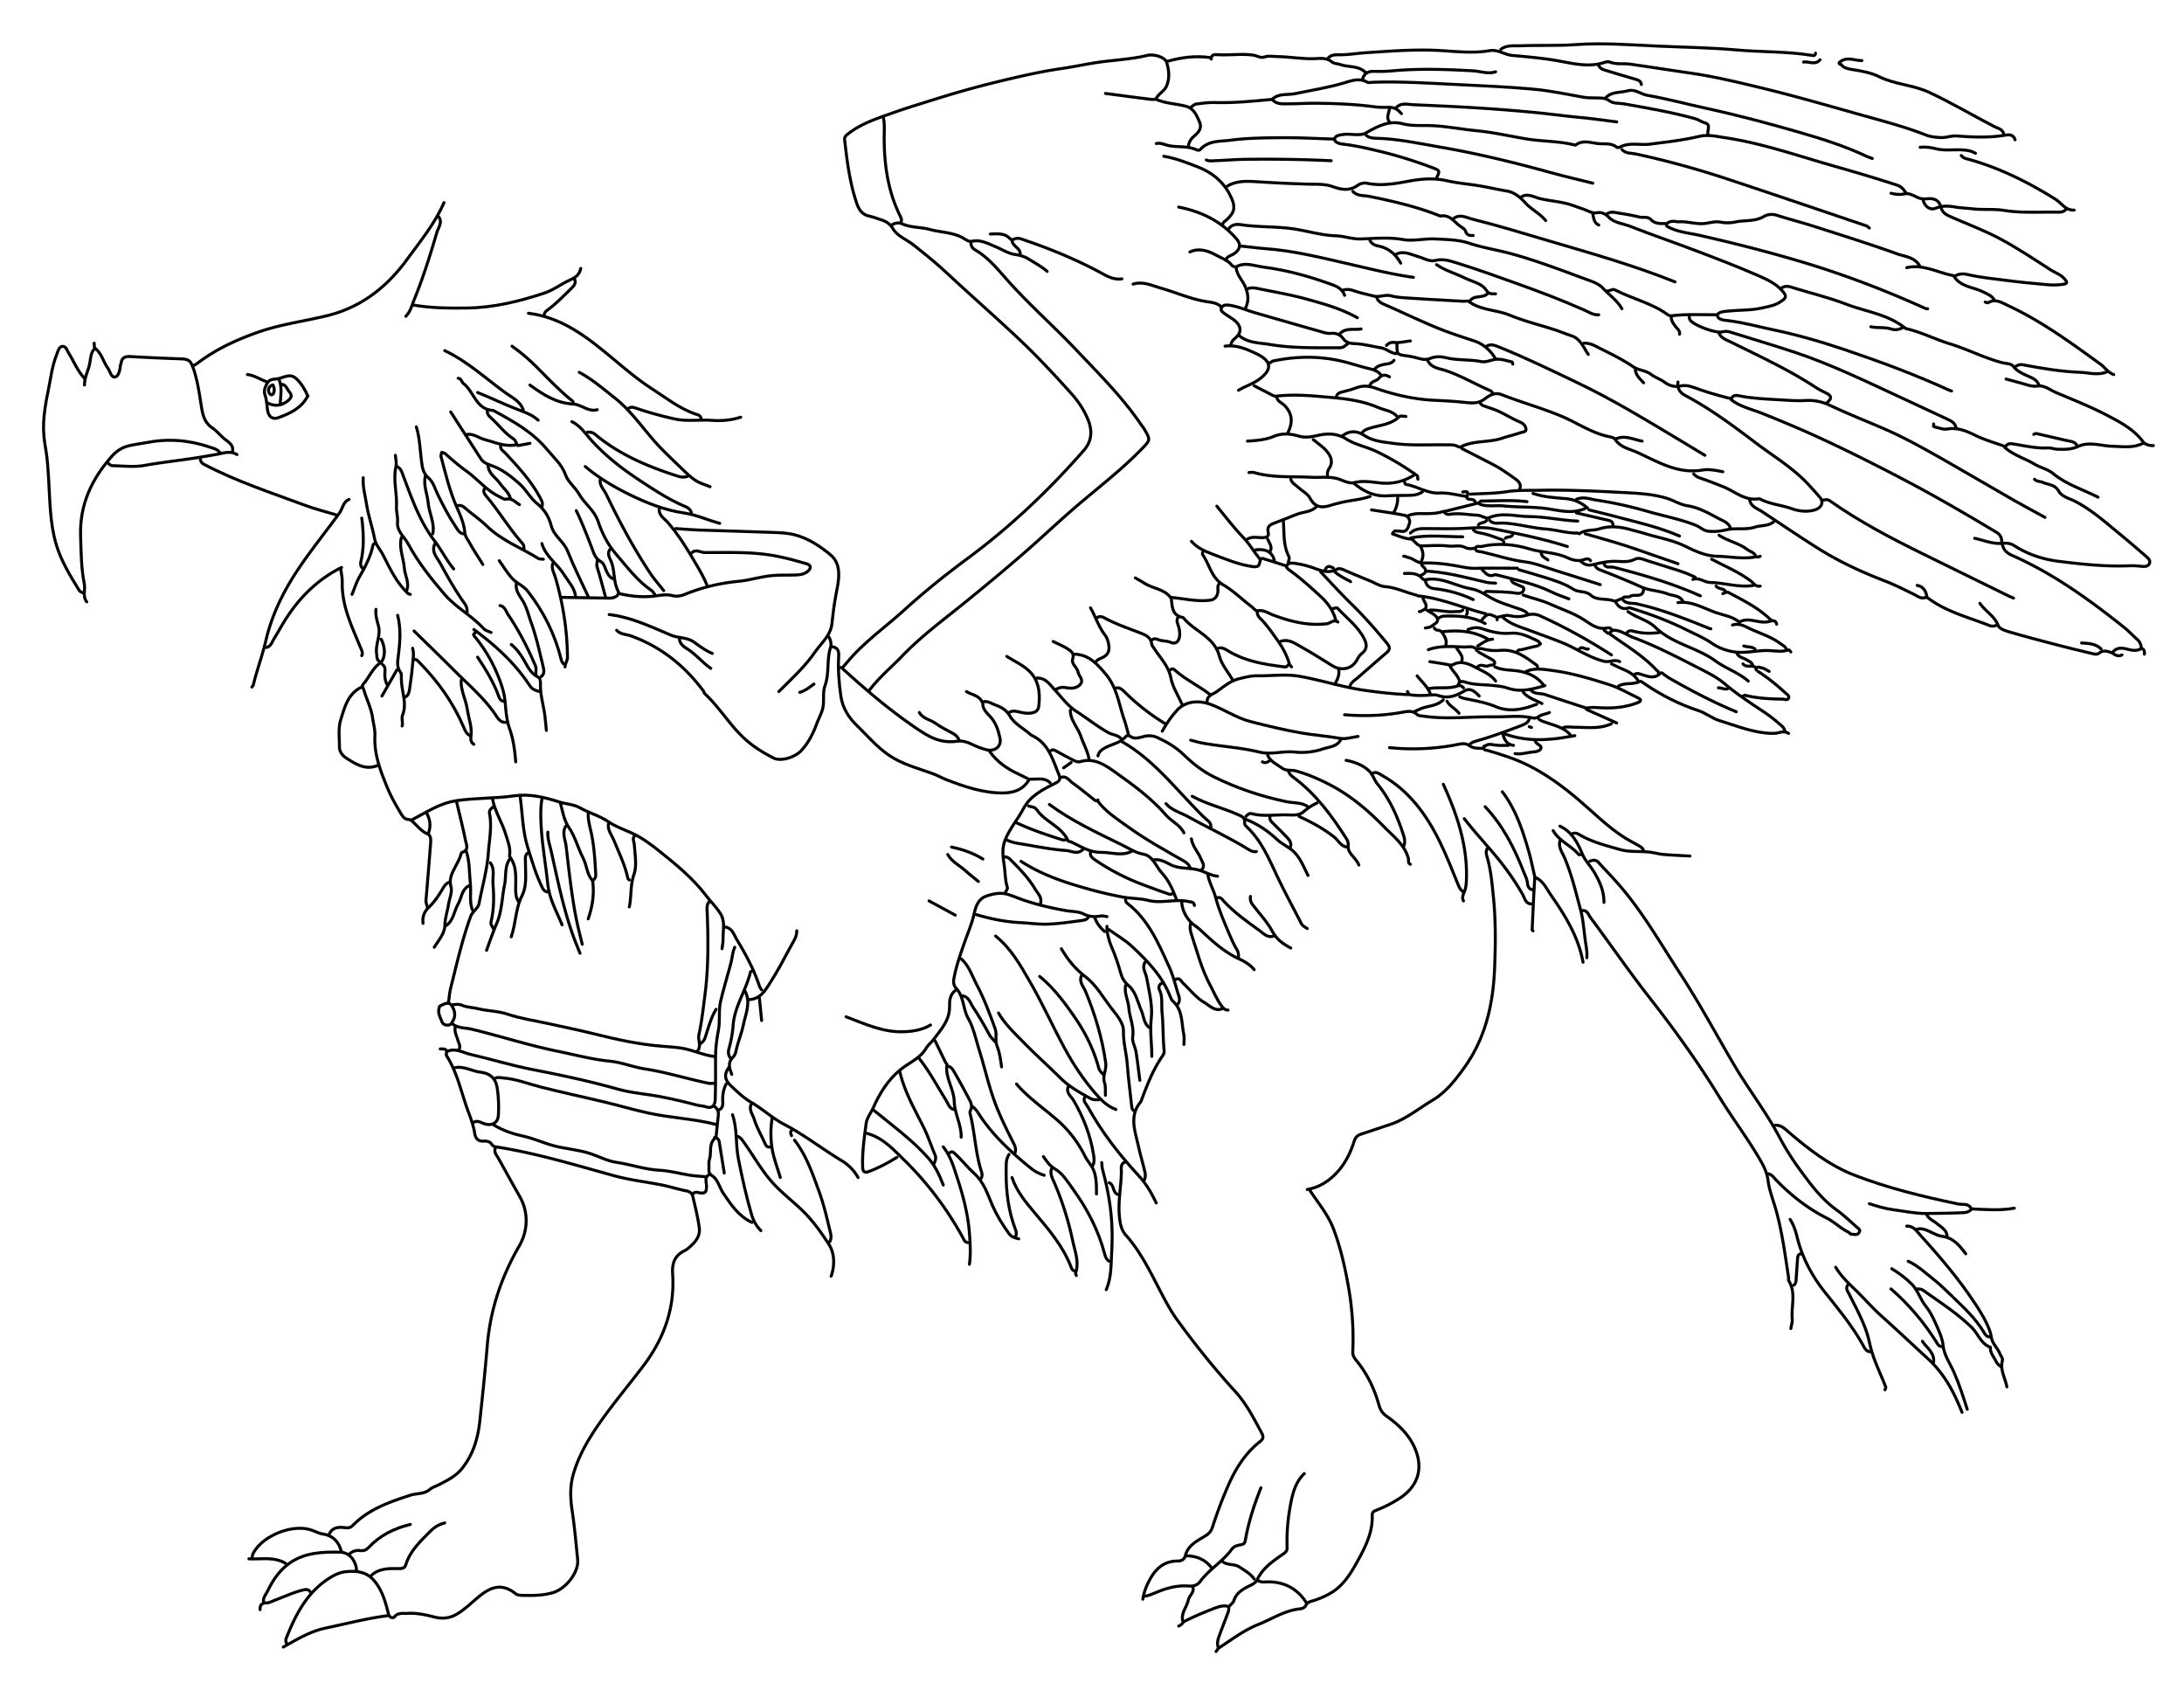 <svg xmlns="http://www.w3.org/2000/svg" viewBox="0 0 1461 1130"><g fill="none" stroke="#000" stroke-width="2" stroke-linecap="round" stroke-linejoin="round" stroke-miterlimit="10"><path d="M294.5 701.5c2.328.03 5.054-.431 4.037 3.51-.11.428.204 1.048.477 1.481 7.259 11.566 9.692 24.994 14.456 37.52 1.725 4.537 3.304 9.126 4.096 13.978.506 3.093 1.956 5.353 5.941 5.168 1.783-.082 4.248.034 5.557 2.306.424.736 1.554 1.355 2.443 1.49 27.085 4.136 53.197 12.18 79.532 19.405 10.43 2.862 21.315 4.039 31.952 6.185 5.384 1.086 10.635 2.836 16.028 3.86 2.392.454 3.94 1.55 4.42 3.611 1.658 7.13 3.46 14.267 4.4 21.507.5 3.848-1.431 7.621-4.364 10.453-1.698 1.64-3.437 3.452-5.513 4.447-6.73 3.228-8.471 8.66-7.997 15.581 1.594 23.295-6.026 43.697-19.981 61.986-9.08 11.899-18.689 23.414-27.376 35.59-8.085 11.332-15.382 23.186-19.21 36.893-2.25 8.054-1.797 16.189-.63 23.989 1.617 10.826 2.568 21.69 3.667 32.547.864 8.54-7.881 19.507-16.41 22.078-6.784 2.045-13.626 1.988-20.524 1.87-1.505-.026-3.364-.166-4.444-1.026-9.847-7.844-17.344-4.32-25.556 2.572-4.549 3.817-8.782 8-13.977 11.04-4.802 2.812-9.872 3.223-15.006 1.889-5.938-1.543-11.844-2.833-18.018-2.434-3.027.195-6.189-.751-8.672 2.367-.632.793-3.21 1.036-4.04-2.31-1.889-7.601-3.98-15.227-9.21-21.617-5.315-6.496-12.317-7.081-19.56-6.27-3.666.41-7.196 2.049-10.603 4.2-15.124 9.545-22.57 24.396-28.899 40.14-.546 1.359-.333 2.742.484 3.994M739.5 62.5c10.167 1.333 20.33 2.696 30.505 3.959 1.129.14 3.054.089 3.374-.522 1.77-3.373 5.614-5.075 7.034-8.473 2.171-5.195 1.62-10.751-.05-15.92-1.039-3.218-8.37-5.584-12.85-4.494-10.534 2.564-21.338 3.008-32.005 4.506-8.706 1.223-17.313 3.146-26.015 4.396-12.647 1.818-25.08 4.65-37.483 7.592a664.363 664.363 0 00-47.008 12.964c-9.347 2.956-18.756 5.748-27.979 9.057-10.484 3.76-21.19 7.1-30.128 14.305-1.483 1.196-2.045 2.1-1.872 3.627 1.615 14.198 3.374 28.362 7.937 42.016 1.481 4.433 3.533 7.952 8.53 9.03 2.72.588 5.36 1.572 8.005 2.47 3.205 1.088 5.709 2.427 7.75 5.84 3.045 5.094 9.228 7.295 13.879 10.99 7.428 5.902 14.866 11.848 21.76 18.28 16.126 15.047 32.737 29.558 48.806 44.675 12.247 11.523 23.596 23.763 34.806 36.206 4.978 5.526 9.182 11.85 11.703 18.608 2.373 6.36 2.358 13.246-3.092 19.482-23.51 26.897-49.25 51.256-78.02 72.522-14.66 10.835-28.937 22.315-42.424 34.563-10.93 9.926-22.961 18.598-33.148 29.335-2.6 2.74-5.04 5.631-7.497 8.5-.62.723-1.335.385-2.018.486"/><path d="M649.5 162c-.1 2.134.866 3.986 2.533 4.942 9.593 5.5 16.197 14.18 23.392 22.126 14.343 15.838 30.365 29.985 45.035 45.47 14.876 15.703 30.266 30.986 42.543 48.96.809 1.183 1.76 2.28 2.481 3.511 4.252 7.261 4.162 7.2-1.969 13.506-13.633 14.022-29.184 25.837-43.972 38.535-11.548 9.916-22.591 20.42-34.074 30.414-13.392 11.657-27.054 22.99-40.869 34.16-13.963 11.29-28.49 22.044-40.968 35.003-7.395 7.68-15.705 14.515-22.132 23.123M876.5 796.5c5.532 8.278 11.982 15.914 15.59 25.466 4.67 12.358 7.56 25.123 9.864 38.042 2.593 14.536 3.666 29.225 2.98 43.989-.156 3.35 2.043 5.341 3.663 7.428 6.562 8.45 10.982 17.901 13.817 28.099.897 3.226 2.32 5.584 5.054 7.521 7.349 5.209 13.921 11.146 18.067 19.438 6.91 13.823 4.172 26.918-9.437 35.67a86.103 86.103 0 01-15.137 7.748c-1.944.765-3.078 1.275-2.999 3.6.39 11.505-4.71 21.342-10.042 30.955-4.222 7.613-8.751 15.098-16.377 20.11-3.636 2.388-7.494 4.024-11.528 5.475-2.399.863-5.272.89-6.629 3.908-.445.99-2.174 1.86-3.393 1.976-10.46.992-19.078 6.851-28.484 10.597-9.477 3.774-17.533 9.995-25.985 15.515-.849.555-1.358 1.63-2.024 2.463M331.5 767.5c-1.445 3.063.859 5.265 2.084 7.453 4.704 8.404 9.309 16.884 14.081 25.238 5.966 10.442 5.64 22.794-.377 33.186-12.03 20.778-19.338 42.735-21.337 66.619-1.411 16.855-3.162 33.684-4.993 50.5-1.251 11.487-4.413 22.258-11.869 31.576-4.23 5.286-9.924 7.966-15.592 10.923-1.982 1.034-4.291 1.662-5.938 3.074-3.847 3.298-8.756 2.485-13.072 3.893-13.952 4.55-27.797 9.322-38.41 20.114-1.853 1.884-3.269 1.827-5.592 1.554-4.023-.474-8.177-.226-10.235 4.37M995 567.5c-1.472 2.167-.519 4.414.051 6.486 2.347 8.526 3.107 17.262 3.988 26.01 1.594 15.818 1.43 31.698.793 47.497-.95 23.562-5.903 46.26-19.893 65.964-6.032 8.495-12.604 16.984-21.571 22.321-9.34 5.56-17.848 12.706-28.368 16.221-6.499 2.172-12.996 4.346-19.502 6.495-2.473.817-3.77 2.038-4.684 4.947-3.298 10.496-8.834 19.907-17.917 26.414-3.855 2.761-8.491 4.808-13.397 5.645"/><path d="M753 777c-3.786 1.14-2.788 4.696-2.842 7.004-.232 9.84-2.288 19.564-1.323 29.512.452 4.664 1.244 9.053 4.236 12.42 11.344 12.766 18.053 28.242 26.024 43.013 2.509 4.65 5.132 9.27 8.297 13.63 12.139 16.722 25.005 32.781 38.964 48.053 7.414 8.11 12.498 18.096 17.71 27.832 1.312 2.45.962 3.968-1.06 5.544-9.977 7.777-16.455 18.196-21.419 29.53a289.257 289.257 0 00-10.401 27.522c-.942 2.93-2.307 4.495-4.66 5.98-5.49 3.464-11.78 6.119-13.595 13.443-.553 2.23-2.561 3.5-4.93 3.492-9.363-.032-14.952 5.077-19.124 12.96-2.144 4.053-3.688 8.106-4.377 12.565M1348 93.5c-1.39-4.406-5.224-3.29-7.98-2.873-10.354 1.563-20.685 1.066-31.015.3-3.741-.278-7.121 1.32-11.037 1.068-3.279-.21-6.587-.51-9.417-1.625-12.257-4.828-24.907-8.335-37.557-11.846-24.311-6.748-48.526-13.915-73.042-19.823-15.668-3.775-31.385-7.557-47.428-9.864-13.341-1.92-26.658-4.044-40.012-5.923-4.501-.634-9.136.34-13.53-1.365-.87-.337-2.077-.32-2.968-.008-10.82 3.8-21.334.985-32.037-.91-10.058-1.78-20.296-2.621-30.483-3.565-5.145-.477-9.378-4.144-15.013-3.176-12.465 2.142-24.978.14-37.484-.29-15.186-.522-30.345.684-45.512 1.679-5.983.392-11.93 1.474-17.988 1.366-2.554-.046-5.707.08-7.497 2.855M412.5 421.5c2.53 2.847 6.426 2.643 9.58 3.78 20.053 7.227 35.778 19.872 48.407 36.73.44.587.525 1.49 1.036 1.965 10.173 9.447 17.152 21.777 27.57 30.918 5.496 4.821 11.849 8.733 18.425 12.071 4.662 2.367 14.053-.246 18.47-4.975 4.852-5.194 7.98-11.484 10.392-18.033 1.167-3.167 2.81-6.105 3.792-9.405 1.585-5.329-.164-10.799 1.745-16.081 2.957-8.182 1.023-17.165 3.688-25.516.65-2.04.143-4.769-1.105-6.954M1159 268c5.904 4.201 12.992 5.74 19.556 8.36 12.777 5.097 25.446 10.4 37.95 16.127 19.12 8.759 37.873 18.246 56.507 27.988 21.25 11.11 41.943 23.182 62.5 35.502 2.76 1.654 3.779 3.96 3.487 7.023M1183 785c2.536.64 3.824 2.846 5.473 4.526 9.886 10.07 20.806 18.661 33.479 25.07 5.124 2.59 9.298 6.868 14.539 9.423.735.36 1.355 1.415 2.007 1.396 1.68-.047 3.632.913 5.003-.914 1.59-2.121-.583-3.057-1.556-3.94-4.374-3.973-8.721-8.036-13.49-11.498-10.475-7.604-17.93-17.89-25.363-28.13-4.823-6.645-9.155-13.722-13.011-20.976-8.716-16.393-20.126-31.057-29.555-46.973-12.107-20.436-23.264-41.482-36.236-61.347-13.537-20.731-25.764-42.451-42.305-61.124-4.066-4.59-8.379-8.96-12.458-13.537-1.847-2.074-3.807-1.96-6.027-.976M1058.5 609c3.395-.408 4.077 2.77 5.412 4.565 13.311 17.893 25.98 36.28 39.702 53.846 16.518 21.145 32.198 42.87 46.21 65.697 8.72 14.207 18.788 27.495 27.207 41.874 2.668 4.557 5.011 8.93 5.706 14.488.828 6.626 3.43 13.03 5.263 19.53 4.203 14.91 6.172 30.239 8.487 45.502.1.652-.249 1.496.052 1.973 5.109 8.11 1.623 17.026 2.383 25.532.19 2.12-.589 4.326-.922 6.493M297 135.5c-6.097 14-15.75 25.739-24.625 37.908-5.822 7.983-12.578 15.384-20.408 21.55-9.661 7.61-20.545 13.018-32.48 15.993-15.453 3.852-31.368 5.808-46.48 11.07-14.627 5.094-28.59 11.535-41.015 20.968-.77.584-1.659 1.011-2.492 1.511M1284 177.5c-3.425-5.62-9.887-5.92-15.075-7.791-18.14-6.54-36.567-12.287-54.936-18.174-8.435-2.704-17.027-4.915-25.469-7.599-3.05-.97-6.283-.506-8.406.756-6.064 3.607-12.793 2.417-19.126 3.749-3.263.686-6.612.78-10 .118-3.688-.72-7.323.583-10.988.939-5.718.555-11.263-1.569-17.011-1.15-.773.057-1.99-.234-2.991-.32-2.102-.182-4.581.583-5.24 2.085-.49 1.113 2.203 2.22 3.752 2.864 5.922 2.463 12.328 3.036 18.51 4.436 22.842 5.176 45.528 10.948 67.967 17.632 27.853 8.295 54.968 18.631 81.472 30.547 1.039.467 1.908.975 3.041.908M303 685c3.73 2.725 8.383 2.307 12.546 3.311 19.266 4.65 38.19 10.815 57.542 14.756 11.531 2.347 23.03 5.454 34.892 6.632 7.937.787 15.61 3.967 23.537 5.192 14.404 2.225 28.272 6.641 42.49 9.578 1.118.232 2.326.031 3.493.031"/><path d="M299.5 703c5.385-2.22 10.096.966 14.979 2.091 14.06 3.242 27.9 7.542 42.05 10.254 19.017 3.644 37.867 7.728 56.521 12.976 9.547 2.686 19.651 3.335 29.44 5.234 8.052 1.563 16.052 3.452 23.98 5.556 2.004.532 4.037.414 6.11 1.17 3.464 1.26 5.746-.834 5.87-4.783.3-9.497.241-19.007.205-28.5-.022-5.814.777-12.06 1.93-17.982 1.262-6.485-.021-13.137 1.49-19.498 2.034-8.571 4.65-17.003 6.897-25.525.917-3.476 1.018-7.154 2.528-10.493M56.5 253c-4.692-4.93-7.04-11.311-10.6-16.936-1.07-1.691-1.762-4.88-4.367-4.39-2.223.42-2.716 3.234-3.561 5.315-3.268 8.04-4.079 16.66-5.874 25.032-1.48 6.897-2.607 13.955-2.94 20.986-.275 5.797.433 11.732 1.453 17.473 1.094 6.155 1.436 12.34 1.842 18.523.991 15.082.78 30.32 5.107 44.98 3.306 11.2 9.44 21.103 15.49 30.986.45.735 1.617 1.031 2.45 1.531M1085 100c2.583 2.849 6.23 2.304 9.497 3.012 20.458 4.43 40.626 9.967 60.488 16.534 31.224 10.325 62.35 20.949 93.505 31.485.75.254 1.343.969 2.01 1.469"/><path d="M147 302.5c-1.803-2.227-4.393-2.713-6.97-3.587-13.788-4.675-27.754-5.707-42.032-2.925-3.819.744-7.7 1.191-11.489 2.052-4.56 1.035-8.36 3.368-11.54 6.932-13.623 15.27-21.759 32.544-21.06 53.531.358 10.727.37 21.416 2.494 32.016.786 3.92-1.309 8.282 1.597 11.981M477.5 706.5c-7.557-.938-14.43-4.509-21.986-5.596-4.168-.6-8.398-.875-12.53-1.2-15.31-1.206-30.168-4.441-44.997-8.15-10.431-2.61-20.987-4.72-31.487-7.054-9-2-18.238-3.295-26.923-6.229-6.643-2.243-13.477-2.084-20.086-3.736-3.45-.863-7.233-.82-10.41-2.22-2.27-1.002-4.04-.65-6.081-.315M1308.5 286c-.644-3.022-2.918-4.342-5.489-5.524-10.027-4.608-19.996-9.341-30.014-13.97-23.869-11.027-47.502-22.64-72.514-30.954-14.405-4.788-28.994-9.017-43.469-13.597-1.771-.561-3.328-.36-5.018.028-4.432 1.018-19.07-4.415-21.458-8.009-.435-.655-.371-1.64-.538-2.474M1074 65.5c4.094-4.444 9.932-3.368 14.991-4.782 4.888-1.365 8.544 2.257 12.966 3.028 13.286 2.316 26.354 5.859 39.548 8.73 21.03 4.577 41.816 10.113 62.475 16.092 15.15 4.385 30.209 9.144 44.527 15.918 1.282.607 2.66 1.014 3.993 1.514M556.5 432.5c3.55.463 4.759 2.454 4.555 6.003-.529 9.205.158 18.394 1.515 27.487 1.101 7.377 5.234 13.945 10.19 18.742 7.091 6.864 13.528 14.582 21.75 20.252 8.962 6.18 19.488 8.765 29.52 12.435 3.125 1.143 5.971 2.812 9.006 3.988 12.221 4.737 24.714 8.977 37.963 8.918 6.57-.03 13.114-1.914 17.03-8.308.284-.465.992-1 1.468-.968 4.426.294 9.23-1.298 13.003 2.45M1018 131.5c4.23-2.428 8.22.398 11.935 1.274 7.328 1.728 14.93 2.027 22.12 4.571 2.467.873 4.95 1.81 7.456 2.623 2.923.948 5.348 2.967 9.036 2.283 2.378-.44 5.204.418 7.677 3.038 3.564 3.776 9.47 4.18 14.325 6.087 14.866 5.841 30.007 10.978 44.935 16.667 13.91 5.3 27.836 10.61 41.445 16.62 5.842 2.579 11.83 5.43 16.158 10.766 2.67 3.291.762 4.435-1.568 6.098-3.92 2.798-8.502 3.48-13.015 4.488-7.255 1.62-14.677 1.248-22.004 1.988-2.926.295-7.597.548-7.561 2.99.044 2.965 4.564 3.12 7.562 3.5 9.983 1.269 19.673 3.972 29.496 6.021 16.615 3.466 32.921 8.222 48.95 13.642 23.395 7.91 46.559 16.552 69.056 26.837.477.218.997.34 1.497.507M913.5 90c1.867 2.14 4.489 2.402 7 2.458 14.578.324 28.729 3.484 43.019 5.933 25.006 4.287 49.573 10.3 73.992 17.07 9.267 2.57 18.656 4.706 27.989 7.039"/><path d="M1120.5 188.5c-27.222-10.89-55.36-18.909-83.454-27.156-17.314-5.082-34.55-10.418-52.061-14.784-4.047-1.009-8.19-3.59-12.485-.56M479 752c-14.782-3.807-30.12-4.34-44.986-7.566-9.909-2.151-19.655-5.042-29.52-7.408-14.31-3.433-28.718-6.466-42.972-10.112-8.31-2.126-16.328-5.341-25.015-6.01-1.717-.131-3.34-.697-5.007.096M1158.25 267.5c.191-3.204 2.949-3.253 4.726-2.883 8.27 1.721 16.711 2.164 25.038 2.618 6.595.36 13.254 1.034 20.008.6 5.01-.323 10.438.59 15.551 3.01 12.274 5.81 24.962 10.74 37.417 16.177 13.278 5.796 25.917 12.86 38.493 20.008 15.905 9.041 31.656 18.352 47.53 27.448 6.923 3.967 13.987 7.689 20.987 11.522M1140.5 304.5c-17-10.167-33.868-20.563-51.046-30.42-11.761-6.75-23.757-13.16-36.002-18.98-16.838-8.002-33.609-16.193-50.944-23.12-2.66-1.063-5.228-2.133-8.008-.48M330.5 752.5c5.913 3.473 12.165 5.746 18.962 7.178 7.333 1.546 14.275 4.868 21.564 6.72 7.908 2.008 16.164 2.566 23.966 5.127 5.708 1.873 11.205 4.927 17.038 5.762 9.897 1.416 19.357 4.876 29.462 5.372 6.708.33 13.326 2.274 20.014 3.301 3.632.558 7.327.707 10.994 1.04M1318.5 808c-1.957-3.483-5.776-2.22-8.543-2.796-23.731-4.948-47.311-10.662-69.86-19.455-16.112-6.284-29.928-16.987-43.11-28.233-2.767-2.36-5.32-5.249-9.487-5.016M1214.5 35.5c-.101 2.297-1.938 1.612-2.991 1.445-16.572-2.628-33.364-2.076-50-3.556-17.65-1.57-35.36-1.776-53.023-2.584-18.277-.837-36.607-2.276-54.996-.937-11.948.87-24 .228-35.985.754-4.51.199-9.443-.822-13.505 2.378M1265 129.25c2.982.743 5.849 1.127 9.032.386 3.114-.725 6.127 1.234 8.904 2.503 2.1.96 4.054 1.043 6.058.808 4.925-.577 8.254.95 9.393 5.58.938 3.814 3.622 5.148 6.616 6.468 10.993 4.847 22.336 9.036 32.907 14.675 11.729 6.257 22.829 13.718 34.042 20.904 3.028 1.94 6.61 3.005 9.085 5.895 2.093 2.444 2.13 3.218-1.05 3.691-3.274.487-6.68.57-9.982.28-9.514-.831-19.03-1.754-28.498-2.996-8.363-1.096-16.78-1.827-25.038-3.815-2.653-.639-5.785-.73-8.469.871M1219 334.5c1.692-.083 3.144-.926 5.057.42 19.674 13.842 40.898 25 62.443 35.58 19 9.332 37.999 18.67 57.004 27.992 1.138.559 2.33 1.008 3.496 1.508M875 539.5c-4.38-3.046-9.682-2.362-14.526-3.376-17.026-3.563-33.396-9.083-48.88-16.812-7.166-3.576-13.718-8.708-19.53-14.377-5.31-5.178-11.532-8.807-18.122-11.808-2.298-1.046-5.062-1.38-7.974-.784-3.192.654-6.724 2.437-9.924.096-1.27-.928-2.608-.284-2.957.133-3.843 4.597-9.828 5.129-14.577 7.945-1.924 1.14-3.558 2.611-4.01 4.983M945.5 185.5c-15.214-2.154-30.07-5.967-45.022-9.404-17.815-4.095-35.583-8.47-53.963-9.802-5.637-.409-11.33-1.281-17.015-1.794M521 462.5c8.541-8.487 17.51-16.68 24.34-26.61 4.113-5.98 10.37-10.834 11.199-18.886.637-6.187 1.397-12.38 2.535-18.49.897-4.82 2.063-9.53 1.997-14.515-.07-5.21-1.462-9.615-5.567-13.003-7.196-5.938-14.95-11.043-24.037-13.366-4.813-1.231-9.957-1.39-14.969-1.582-16.328-.628-32.666-1.007-48.997-1.572-5.172-.179-10.334-.642-15.5-.976M1231.5 43c1.712 2.41 4.487 3.005 7.014 3.41 6.309 1.01 12.828 2.068 18.377 4.81 10.751 5.315 22.853 5.505 33.706 10.573 14.836 6.93 28.875 15.26 43.36 22.788 2.452 1.274 5.956 1.719 6.543 5.419M1069.5 210.5c-3.6.374-6.463-1.725-9.475-3.057-14.932-6.607-30.186-12.388-45.538-17.908-13.44-4.833-26.896-9.663-40.54-13.863-4.335-1.335-8.88-2.77-14.017-1.442-3.61.933-7.619-1.636-11.442-2.687-4.72-1.299-9.339-4.096-14.488-1.543M666 626c10.263 8.209 16.546 19.448 22.958 30.524 8.37 14.46 15.223 29.729 23.155 44.415 5.69 10.538 12.29 20.521 20.173 29.744 4.169 4.878 8.23 9.088 14.214 11.317M992.75 499c-1.038 2.792 1.265 2.553 2.752 2.993 9.224 2.73 18.366 5.577 27.033 9.937 12.25 6.163 23.11 14.17 33.516 23.01 10.291 8.744 19.784 18.468 31.383 25.667 2.488 1.544 5.139 2.77 7.637 4.275 1.86 1.12 3.792 1.814 4.429 4.118M388.5 179.5c-.863 4.137-3.265 5.987-7.353 7.826-5.777 2.6-10.89 6.68-17.129 8.73-16.766 5.506-33.753 9.716-51.518 9.935-12.042.148-24.079.093-36-1.991M353.5 209.5c10.85 1.348 20.57 5.063 30.145 10.757 19.025 11.312 33.94 27.81 52.388 39.691 9.225 5.942 17.905 12.835 28.411 16.704 1.595.588 4.614.762 4.556 3.848M797.5 532.5c9.51 5.223 20.132 7.675 29.986 12.032 2.55 1.128 5.7 1.914 5.1 5.98-.109.744.756 1.822 1.438 2.463 9.898 9.306 14.929 21.534 20.556 33.487 4.95 10.514 10.633 20.681 15.876 31.06.925 1.83 2.561 2.482 4.044 3.478"/><path d="M740.5 613c-1.333-.167-2.723-.658-3.99-.44-4.038.697-7.625.705-11.625-1.334-3.445-1.756-7.891-1.523-11.884-2.233-9.129-1.624-18.166-3.71-26.971-6.584-3.849-1.256-7.55-2.908-11.456-4.142-5.226-1.65-10.008-.539-14.508.935-5.37 1.759-7.193 6.336-8.496 12.202-1.34 6.03-3.936 12.084-6.06 18.1-2.954 8.363-5.934 16.726-7.497 25.498-.39 2.186.255 4.526 1.573 5.916 5.396 5.686 4.466 13.754 8.145 20.235 3.574 6.295 5.035 13.816 7.247 20.854 4.079 12.975 6.858 26.345 11.997 39.003 3.12 7.685 6.795 15.097 10.53 22.488 1.197 2.369 2.507 4.7 1.495 7.502M1054 97c4.95-3.706 10.322-1.389 15.493-.928 4.056.362 8.432-.536 12.043 2.384.403.326 1.43.288 1.944.007 6.408-3.504 13.371-1.203 20.01-2.039 11.035-1.389 22.158-2.629 32.953-5.166 6.23-1.463 11.802-.023 17.544.83 24.836 3.691 48.481 12.056 72.522 18.879 14.259 4.046 28.46 8.243 42.547 12.86 3.128 1.026 4.388 2.973 5.944 5.173M1170.5 334.5c.865 4.422 4.894 5.464 7.998 7.503 12.672 8.326 25.197 16.885 38.04 24.937 14.012 8.787 28.987 15.69 44.434 21.633 6.667 2.565 13.073 5.836 19.505 8.974 2.426 1.184 4.47 3.13 7.552 2.034.634-.226 1.75.431 2.454.942 12.234 8.87 26.808 12.453 40.552 17.89 1.417.56 3.362.388 4.965-.413M1157.5 353c-1.277-3.529-4.524-4.503-7.472-6.054-6.878-3.618-13.407-7.516-21.478-8.768-4.681-.725-9.275-3.707-14.07-5.108-9.763-2.852-19.833-3.214-29.97-3.75-18.167-.958-36.363-1.785-54.503-1.44-7.244.138-14.674-.198-22.034.949-8.049 1.254-16.306 1.171-24.473 1.671M1122.5 255.5c-.569 4.242 1.159 7.017 4.975 9.047 16.726 8.896 31.919 20.164 46.939 31.566 11.89 9.027 24.884 16.666 35.207 27.775a283.044 283.044 0 017.784 8.694c2.854 3.338 1.063 7.097-3.4 8.432-5.243 1.567-10.818.824-15.393-.825-7.13-2.57-14.906-2.942-21.612-6.689-9.556 1.796-16.332-4.824-24.256-7.985-5.218-2.08-10.448-4.152-15.771-5.934-1.659-.555-2.818-1.462-3.973-2.58M1339.5 364c.585 3.87 3.39 6.053 6.527 7.44 27.704 12.249 51.972 29.805 75.449 48.59 2.845 2.277 5.283 5.056 8.05 7.44 1.9 1.638 2.735 3.65 2.974 6.03M822 153c2.927-4.087 7.356-2.786 10.982-2.349 10.317 1.244 20.716.87 31.033 2.235 9.913 1.311 19.588 4.493 29.495 4.802 5.792.182 11.066 2.342 17.002 2.118 9.273-.349 18.588-1.25 28.04.4 7.071 1.237 14.543-.817 21.959-.397 7.641.434 15.028.41 22.576 2.932 8.716 2.914 17.974 4.307 26.929 6.7 17.208 4.595 33.78 11.018 50.458 17.13 4.173 1.528 8.972 3.058 11.804 6.134 4.226 4.59 9.571 8.221 12.722 13.795M913.5 89c7.794-4.249 15.29-8.764 25.05-6.186 5.222 1.38 10.948 1.08 16.45 1.138 10.798.114 21.345 2.35 32.017 3.373 11.295 1.083 22.334 3.555 33.432 5.471 10.995 1.898 22.226 1.418 33.051 4.204M474.5 603c-1.326 1.419-1.584 3.142-1.507 5 .781 19.033 1.081 38.026-1.37 57.016-1.167 9.038-2.127 18.076-4.082 26.993-.787 3.593 1.902 7.562-1.041 10.991M934 72c3.334-3.54 7.573-2.128 11.498-1.963 13.504.57 27.01 1.178 40.5 1.996a1143.49 1143.49 0 0141.521 3.27c9.842.957 19.632 2.338 29.476 3.247 8.19.756 16.338 1.95 24.505 2.95"/><path d="M851.5 66c4.4-3.738 10.01-2.333 15.022-3.396 10.683-2.267 21.48-3.9 32.014-6.982 5.107-1.494 10.474-3.789 16.01-.703 1.016.567 2.622.118 3.954.075 18.697-.603 37.346.618 55.998 1.538 17.175.848 34.375 1.543 51.488 3.119 11.24 1.035 22.36 3.441 33.505 5.398 3.02.53 6.005.364 9.01.443 2.823.074 5.471-.079 8.088 1.89 2.76 2.078 6.569 1.505 9.914 2.103 15.936 2.85 31.893 5.559 47.529 9.901 2.326.646 4.079 2.148 6.432 2.754 4.229 1.089 1.59 4.801 2.036 7.36M134 307c.13 1.67.89 2.708 2.477 3.543 21.61 11.37 44.778 18.903 67.549 27.388 7.001 2.61 14.307 4.402 21.474 6.569M777.5 489c2.834-5.023 5.961-9.774 9.93-14.065 5.92-6.403 14.996-6.534 22.086-3.978 9.227 3.326 17.35 9.113 26.97 11.598 11.252 2.907 22.51 5.615 33.985 7.612 8.657 1.507 17.413 2.111 26.064 3.636 3.794.67 7.965-.803 11.965-1.303M979 596.5c-1.96-1.111-2.754-2.817-3.617-4.953-7.659-18.947-14.953-38.101-28.355-54.07-6.428-7.66-13.848-14.06-22.554-18.93-1.777-.994-3.566-2.678-5.974-1.547"/><path d="M233.5 334c-4.01 1.669-4.235 6.07-6.406 9.068-9.522 13.15-19.82 25.705-28.748 39.331-9.323 14.228-16.62 29.425-20.412 45.702-2.366 10.159-6.018 19.832-8.46 29.893-.133.548-.64 1.006-.974 1.506M1000.5 48c-5.063 1.711-10.015-.336-14.993-.619-18.35-1.04-36.669-1.67-55.01.079-3.808.362-7.666.336-11.496.254-3.902-.084-6.478 1.425-7.501 5.286M890.5 107.5c-18.99-.946-37.993-1.177-57-.96-6.836.08-13.665.682-20.501.925-1.993.071-4.06.436-5.999-.465M580 758c10.11 2.687 16.897 9.996 24.037 16.962 15.937 15.547 29.25 33.042 39.96 52.54.83 1.51 1.324 3.344 3.503 3.498M1382 140c-1.269 1.662-3.378 1.927-4.998 1.893-12.173-.252-24.345.766-36.533-1.202-6.842-1.104-13.973-.19-20.987-1.042-3.794-.46-7.686-.538-11.475-1.188-4.46-.765-8.553-1.034-13.106.794-3.722 1.494-7.13-1.007-8.401-5.255M1364 257.5c-.911-2.089-2.227-3.49-4.437-4.623-4.382-2.247-9.348-3.533-12.666-7.797-1.637-2.103-4.893-1.851-7.416-2.509-12.049-3.14-23.116-8.953-34.976-12.588-9.63-2.952-18.675-7.591-28.504-9.988-.51-.125-1.103-.203-1.486-.513-11.552-9.344-26.21-10.978-39.488-16.054-11.957-4.57-24.386-7.515-36.555-11.34-1.983-.624-4.402-1.008-6.472.412M1152.5 315.5c-4.453-.92-9.446-1.868-13.442-1.17-16.777 2.934-30.035-5.589-44.04-11.87-5.205-2.333-11.2-3.276-14.722-8.83-.73-1.15-3.811-1.543-5.817-2.046-11.112-2.785-20.493-9.413-30.945-13.666-12.82-5.217-26.142-8.966-39.003-13.998-5.056-1.978-8.657.947-11.896 3.268-3.98 2.85-8.445 2.374-12.1 1.98-7.173-.775-14.387-1.158-21.543-1.507-13.435-.656-26.396-3.702-38.857-8.049-5.004-1.745-8.684-1.85-13.15-.151-2.752 1.046-5.63 1.79-8.492 2.511-2.076.524-4.086.956-4.493 3.528M883.5 382.5c6.667 7 13.132 14.206 20.05 20.948 8.734 8.51 16.765 17.61 24.484 27.024 1.954 2.383 1.809 4.08-.511 6.055-6.565 5.59-12.998 11.335-19.538 16.956-2.02 1.737-4.538 3-4.985 6.017M366.5 556.5c-.295 4.32 1.234 8.405 2.147 12.467 4.425 19.683 8.346 39.522 15.366 58.528 1.243 3.367 2.654 6.672 3.987 10.005M1150 223c1.763 3.517 5.307 4.451 8.484 6.032 18.964 9.44 38.25 18.285 56.021 29.96 2.247 1.476 4.706 2.695 7.069 3.858 4.684 2.307 3.11 4.264.426 6.65M414.5 397c6.903 1.68 13.96 2.41 20.99 1.873 4.854-.37 9.532-1.826 14.543-.497 2.513.666 5.33.25 7.984-.834 11.539-4.716 23.458-7.567 35.962-8.766 7.842-.752 15.499-3.333 23.51-3.917 5.024-.367 10.012-.135 15.012-.328 2.938-.114 5.736-.583 7.975-2.558 2.335-2.059 2.124-4.02-.986-4.939-7.565-2.233-15.15-4.307-22.976-5.62-14.954-2.509-29.99-1.807-45.014-1.891-3-.017-6.166-2.686-9 .477M378.5 552.5c-2.75 4.5-.29 9.145.22 13.474 1.893 16.049 3.56 32.146 6.686 48.044 1.159 5.892 2.687 11.665 4.094 17.482M1054.5 334c4.586-2.152 9.002-.212 13.505.47 11.665 1.766 23.163 4.357 34.47 7.618 10.688 3.083 21.674 5.109 32.08 9.275 2.854 1.142 4.845 3.544 8.417 3.91 4.193.43 8.215-.093 11.983-.968 6.339-1.472 12.839.263 19.056-1.773 4.108-1.345 8.833-.541 12.489-3.532M943.5 578c-1.931-.797-1.007-2.733-1.377-4.035-2.61-9.185-9.986-14.607-16.154-20.935-10.697-10.974-22.305-20.844-35.974-28.02-7.37-3.868-15.018-7.165-23.026-9.399-3.08-.859-6.498.21-9.525-2.036-3.457-2.564-7.62-4.24-9.444-8.575M892 93c-11.333-.333-22.67-.996-34-.909-11.67.09-23.43.172-34.963 1.689-6.785.892-14.637.086-20.076 6.185-.714.8-1.917.519-2.968.051-6.057-2.691-12.75-1.255-19.035-2.85-2.342-.595-4.83-1.793-7.458-1.166M1324.5 403.5c3.576 5.34 9.777 8.409 12.246 14.906.738 1.94 4.272 3.264 6.78 4.005 9.77 2.885 19.623 5.489 29.48 8.069a976.438 976.438 0 0026.01 6.455c1.738.404 3.591 1.186 5.539-.366 2.439-1.945 5.279-1.033 7.945-.07M652.5 611.5c9.8 2.926 19.746 5.015 29.999 5.52 6.334.311 12.626 1.287 19.002 1.002 7.561-.339 15.025-1.44 22.506-2.472 1.673-.231 3.043-.617 3.993-2.05M1328 202c.667.167 1.543.693 1.968.445 5.101-2.972 9.181-.008 13.546 2.025 22.2 10.336 41.803 24.737 61.507 39.001 3.087 2.236 5.163 5.744 8.979 7.03M556 853.5c2.613-7.304 2.222-15.556-1.444-21.212-4.928-7.607-10.322-15.284-16.951-21.893-6.692-6.672-14.316-12.282-20.678-19.33-7.362-8.154-12.615-17.717-18.915-26.573-1.257-1.767-2.35-3.654-4.512-4.492M872.5 985.5c-6.197 6.025-7.99 14.016-9.432 22.012-1.633 9.065-2.36 18.255-2.047 27.487.067 1.991-.66 2.894-2.43 4.132-6.92 4.84-14.068 9.541-17.8 17.774-.443.979-2.338 2.444-4.18 3.327-4.577 2.195-9.393 4.614-11.212 10.235-.501 1.55-2.232 2.7-3.399 4.033"/><path d="M401.5 321c-.41 3.9 2.51 6.402 4.006 9.497 8.81 18.235 18.285 36.109 29.54 52.973C437.74 387.507 441 391.167 444 395M829 224.5c5.953 5.008 13.539 4.685 20.52 5.878 15.366 2.626 30.948 2.121 46.48 2.216 2.527.016 3.833-1.394 5.5-2.594M921 199c.806 2.456 2.665 3.556 4.973 4.561 11.559 5.033 22.92 10.529 34.563 15.353 8.315 3.445 16.923 6.211 25.478 9.045 6.471 2.144 11.035 6.37 14.486 12.041M158.5 304c-3.653-2.41-8.08-1.294-11.4-.553-3.002.67-6.042 1.073-9.088 1.62-13.789 2.473-27.747 3.756-41.55 6.217-6.946 1.239-14.296.265-21.46.15-.842-.014-1.669-.934-2.502-1.434M908 212.5c-10.661-5.995-22.32-9.28-34.001-12.496-10.7-2.947-21.641-4.782-32.495-7.024-2.195-.454-4.337-.772-6.504.02M382.5 282c5.512 2.599 8.72 7.502 12.625 11.889 9.418 10.583 20.564 19.3 32.386 27.094 9.8 6.46 19.58 12.963 30.467 17.57 1.957.828 3.997 1.972 4.522 4.447M1275.5 820c4.731-.12 6.851 3.553 9.507 6.494 11.69 12.94 23.071 26.134 32.966 40.524 4.28 6.222 8.517 12.466 11.638 19.432 1.187 2.649 2.101 5.11 2.542 8.027.63 4.177 4.268 7.152 5.766 11.054.558 1.455 2.031 2.69 1.57 4.466-1.64 6.298 1.96 11.678 3.011 17.503M965.5 524.5c9.111 19.855 16.01 40.256 15.512 62.5-.072 3.247-.198 6.437-1.477 9.515-.783 1.885-1.69 3.875-.535 5.985M1312 104c.84.907 1.727 1.679 2.996 2.016 21.572 5.728 41.256 15.5 60.122 27.295 3.992 2.495 6.711 7.54 12.382 7.189M330 539.5c-1.266 1.26-2.946 2.24-2.512 4.502 1.703 8.863-.217 17.735-.825 26.475-.783 11.262-4.035 22.349-6.141 33.527-.706 3.747-4.387 5.309-5.704 8.93-5.652 15.54-9.223 31.62-13.271 47.578-.825 3.25-1.047 6.655-1.547 9.988M1060.5 340c-8.5 3.843-16.885 1.488-25.53.208-9.533-1.411-19.342-.842-28.955-1.85-5.504-.576-11.168.82-16.515-1.358M1342 253.5c3.667 1 7.34 1.974 10.998 3.008 3.274.925 6.31 2.164 10.024 1.653 4.6-.633 8.39 2.675 12.454 4.397 11.403 4.834 22.98 9.389 33.933 15.116 8.839 4.622 17.898 9.333 24.202 17.743 1.407 1.878 4.213 2.71 6.89 2.583M683 576c14.273 9.336 30.275 14.475 46.513 18.952a263.814 263.814 0 0021.501 4.972c5.595 1.048 11.473.81 16.951 2.211 9.036 2.311 18.079-1.141 27.053.78 1.848.395 3.65.149 3.982 2.585M591 79c.91 4.473.46 9 .474 13.5.039 13.263 1.428 26.298 5.458 39.022 1.368 4.321 3.098 8.425 5.009 12.506.693 1.479 1.803 3.164.559 4.972M242 459.5c-9.146 4.25-11.31 13.077-13.97 21.51-1.903 6.04-.952 12.319-.956 18.49-.003 3.149 1.981 5.825 4.478 7.418 6.336 4.043 12.782 8.311 20.948 5.082M1194 489c-.423-2.715-2.634-3.9-4.459-5.546-5.993-5.403-12.942-9.422-19.518-13.988-5.366-3.725-10.72-7.389-15.728-11.73-5.608-4.862-12.623-8.24-19.33-11.666-13.884-7.092-27.727-14.265-42.405-19.731-4.499-1.676-8.369-5.04-13.56-4.84M912.5 89.5c-4.46 1.263-8.997-.1-13.51.402-2.679.298-6 .795-6.171 3.121-.165 2.243 3.422 3.136 5.69 3.392 7.966.897 15.721 2.723 23.498 4.556 12.247 2.885 24.21 6.676 35.976 11.074 5.382 2.011 5.3 2.23 3.017 6.955"/><path d="M898.5 194c2.39-.616 4.582-.49 7.04.39 4.359 1.56 8.966 2.42 13.458 3.617 3.843 1.024 7.509-1.246 11.545-.167 4.48 1.198 9.28 1.318 13.96 1.629 11.493.762 22.997 1.37 34.497 2.022 1.163.066 2.688-.473 3.446.083 8.22 6.038 18.596 5.525 27.63 9.243 9.665 3.978 19.937 6.475 29.917 9.704 3.71 1.201 7.299 2.777 11.016 3.95 6.29 1.983 8.19 7.872 11.491 12.529M703.5 781.5c-1.143 2.851.128 5.656 1.134 7.941 5.691 12.924 9.96 26.258 12.88 40.056 1.537 7.264 4.525 14.373 2.024 22.016-.131.402.295.987.462 1.487M531.5 762.5c7.989 10.31 12.093 22.485 16.477 34.508 3.263 8.949 5.342 18.236 7.571 27.48.522 2.164.588 4.093-.548 6.012M823.5 230.5c.256-2.617 2.424-3.845 4.002-5.498 2.536-2.657 2.658-5.739.516-8.516-2.413-3.127-6.045-4.619-9.055-6.938-1.274-.981-2.577-1.867-1.904-3.524.757-1.864 2.637-2.185 4.439-2.003 6.122.62 11.68 3.273 17.506 4.964a9205 9205 0 0047.003 13.49c1.278.362 2.68.592 3.99.48 3.502-.3 6.336.532 8.546 3.513 1.787 2.411 3.98 3.22 7.447 3.336 5.987.201 11.985 1.846 17.984 2.85 3.439.576 6.284 3.533 10.026 3.846M941.5 462.5c1.02 1.343.884 2.105-1 2-9.55-.53-19.04-1.566-28.505-2.967-14.407-2.134-28.297-6.683-42.55-9.224-9.207-1.642-18.947-.21-28.444-.355-4.172-.064-8.036 1.01-12.022 1.958-5.92 1.408-10.27 5.25-14.969 8.603-2.63 1.876-6.628 2.53-6.51 6.985M905 128c2.987 3.301 7.35 2.6 11.031 3.347 16.148 3.277 32.143 6.966 47.469 13.153 6.7-1.296 9.582 4.491 14.107 7.33 1.264.792 2.485 1.785 2.758 2.71.847 2.873 2.82 3.04 5.135 2.96M393 289c1.813.013 3.41.068 5.05 1.441 16.291 13.647 35.477 21.652 55.457 28.038 2.116.676 4.326.93 6.493.021M695.5 653c9.637 7.93 16.983 17.86 23.94 28.041 6.915 10.12 12.285 21.084 15.494 32.977.538 1.995 1.824 3.144 3.066 4.482M1197.5 815.5c2.522 3.825 3.782 8.254 4.873 12.532 3.473 13.619 9.948 25.582 18.634 36.463 9.335 11.693 18.855 23.246 26.022 36.49.82 1.516 2.003 2.861 3.971 3.015M259.5 1080.5c-14.044 1.806-27.72 5.39-41.545 8.283-10.605 2.218-19.34 7.67-28.455 12.717M1361 320.5c1.456 1.703 3.719 1.287 5.463 2.08 3.662 1.665 8.15 1.355 10.696 5.83 2.201 3.87 7.221 4.926 10.963 6.852 11.37 5.854 20.638 14.32 30.362 22.257 5.587 4.56 11.046 9.28 16.498 14.002 1.635 1.416 3.941 3.197 2.858 5.4-1.118 2.274-3.744 2.038-6.357 1.714-4.103-.509-8.317-.173-12.483-.128-14.084.152-28.065-1.4-41.983-3.14-10.458-1.308-20.504-4.61-29.493-10.404-2.56-1.65-5.003-1.877-8.036-1.599-6.372.585-12.353-2.028-18.488-3.364M898 291.5c5-3.749 9.825-3.483 15.047-.072 5.673 3.705 12.423 4.15 18.953 5.073 11.796 1.667 23.663.786 35.5.997 2.54.045 5.115-.285 7.511.98.59.312 1.506.708 1.962.47 8.8-4.593 18.932-2.796 28.037-5.917 3.938-1.35 8.043-2.215 11.962-3.61 1.407-.502 4.075-.426 3.85-2.4-.21-1.857-1.35-3.646-3.769-4.649-5.009-2.076-9.643-5.038-14.58-7.315-3.36-1.55-6.994-2.503-10.457-3.848-.776-.302-1.35-1.126-2.016-1.71M737 777.5c.167 1.5.142 3.051.529 4.492 5.963 22.212 7.112 37.916 6.121 55.989-.443 8.087-.212 16.696-3.65 24.519"/><path d="M723.5 652.5c-1.924 4.157 1.325 7.235 2.649 10.438 6.409 15.507 11.203 31.358 13.55 48.034.647 4.598-2.452 8.487-.832 13.075.908 2.572.466 5.62.633 8.453M1073 377c1.162 3.445 4.363 1.829 6.53 2.387 19.753 5.09 39.3 10.752 57.97 19.113M698 773.5c2.25 3.083 4.016 6.109 7.817 8.315 5.191 3.012 8.54 8.742 12.14 13.716 9.572 13.228 16.963 27.55 21.103 43.453.44 1.691 1.219 3.497 2.94 4.516M348 533c1.5 11.167 1.61 22.767 4.92 33.37 2.89 9.258 5.62 18.827 10.05 27.645.684 1.36 1.64 2.12 3.03 2.485M703 502c1.497-1.142 2.757-.142 3.992.514 3.688 1.96 7.293 4.084 11.034 5.933 1.338.662 3.162 1.342 4.444.954 9.64-2.917 17.058 2.39 23.905 7.275 11.924 8.507 23.903 17.162 33.566 28.374 3.727 4.324 9.456 6.553 12.059 11.95M796 168.5c6.404-2.974 12.604-.61 17.828 2.309 3.404 1.901 7.659 3.129 10.243 6.64.51.693 2.252 1.305 2.879.96 6.083-3.347 12.112-.573 18.038.184 15.97 2.04 31.412 6.363 46.507 11.92 3.527 1.299 6.646 3.16 8.005 6.987M639 662.5c-3.604 2.635-3.852 6.984-3.79 10.496.169 9.51-5.897 15.685-10.868 22.387-1.407 1.897-3.577 3.475-4.811 5.635-3.946 6.9-11.404 9.63-17.154 14.331-8.56 7-13.973 15.917-18.291 25.689-1.537 3.477-4.15 6.337-4.702 10.446-1.296 9.645-2.658 19.262-2.335 29.014.075 2.245.6 4.295 3.972 3.059 6.712-2.461 12.939-5.804 18.979-9.557M734.5 536c5.438 7.112 12.97 11.805 20.049 16.933 11.891 8.614 24.781 15.683 37.512 22.96 1.904 1.09 3.137 2.242 3.939 4.107M329.5 534.5c1.668 8.5 6.582 15.784 8.985 24.004 1.195 4.087 2.898 8.084 2.523 12.497-.056.662-.286 1.542.034 1.968 5.03 6.695 3.84 14.489 3.923 22.031.032 2.877.2 5.626 2.035 8M677 787.5c3.04 9.085 9.01 16.332 15.037 23.469 9.525 11.279 19.12 22.462 24.513 36.512.397 1.035.972 2.33 2.45 2.519M1060.5 357c12.067 3.448 24.174 6.756 36.006 10.983 8.636 3.086 17.327 6.017 25.994 9.017M362.5 534.5c-1.08 6.644-.811 13.375-.372 19.991.812 12.253 3.038 24.43 4.29 36.569 1.074 10.427 5.957 18.478 9.582 27.44M301.5 275.5c6.667 10.333 13.363 20.648 19.98 31.013 1.683 2.638 3.911 3.678 6.947 4.703 7.25 2.448 13.335 7.232 19.057 12.302 4.455 3.948 7.308 9.648 11.744 13.197 5.155 4.125 8.07 9.262 9.518 14.85 1.833 7.074 8.346 10.453 10.9 16.877 4.126 10.382 9.187 20.391 13.854 30.558M564 447.5c12.93 11.855 26.271 23.2 40.45 33.567 4.754 3.476 9.562 6.852 14.583 9.878 6.564 3.955 13.54 6.04 21.497 4.742 2.979-.486 6.571.592 9.4 1.958 3.284 1.586 6.583 2.98 10.08 3.812 5.334 1.268 10.19-2.14 8.916-7.94-1.114-5.07-2.644-9.993-6.337-14.097-2.36-2.624-5.561-5.127-5.089-9.42"/><path d="M602 717c3.161 13.273 9.913 24.98 15.92 37.04 2.959 5.938 5.004 12.326 7.622 18.442.885 2.067.025 3.721-.542 5.518M1063 341c6 1.5 12.02 2.925 17.996 4.515 14.324 3.813 28.833 7.03 42.504 12.985M1089 409c5.794 4.157 13.286 5.656 18.407 10.597 11.457 11.055 27.654 13.307 40.099 22.395 6.967 5.088 15.43 7.755 21.994 13.508M1034 147.5c-3.986-4.794-9.806-7.55-13.886-12.102-3.44-3.84-7.485-6.905-12.152-7.667-6.69-1.093-13.271-2.703-19.963-3.727-6.663-1.02-13.425-1.6-19.976-3.105-8.428-1.937-16.726-1.382-25.014.152-9.463 1.752-18.854 3.51-28.521 1.508-2.212-.458-4.666.222-6.44 1.508-5.405 3.922-11.212 2.635-16.48.742-5.376-1.932-10.765-1.497-16.073-1.65a992.263 992.263 0 01-33.503-1.537c-7.071-.443-14.413-1.067-20.992 2.878M750.5 186.5c-6.132.89-11.029-2.483-15.956-5.083-15.786-8.329-32.226-15.064-49.077-20.82-2.101-.717-4.458-1.865-7.008-.685-.72.333-2.048.578-2.97-.403-3.647-3.887-8.418-3.038-12.99-3.009M228.5 379.5c-18.48 9.187-31.593 23.736-41.51 41.495-1.601 2.87-3.448 5.608-4.944 8.529-.92 1.795-1.965 3.164-4.046 3.476M680 725c7.947 9.185 17.97 16.042 27.07 23.919 7.928 6.86 14.092 15.04 18.692 24.2 1.9 3.784 5.037 6.702 6.323 10.855 1.49 4.806 1.379 9.645 1.415 14.526M155.5 302c.916-4.026-2.183-6.06-4.587-7.886-3.24-2.462-5.698-5.791-8.978-8.018-5.682-3.859-6.49-9.682-7.431-15.597-1.262-7.92-2.374-15.853-4.959-23.514-1.994-5.911-3.12-6.82-9.044-7.02-11.17-.378-22.34-.873-33.498-1.518-3.555-.206-5.542.986-6.017 4.551-.068.513-.424.993-.469 1.504-.27 3.07-1.121 7.135-3.591 7.614-2.53.49-3.294-3.926-4.907-6.13-3.058-4.18-3.96-9.736-8.45-13.08-.666-.495-.402-2.24-.569-3.406M817 205.25c-3.064-3.018-7.173-3.038-11.005-3.722-10.203-1.822-19.659-6.061-29.536-8.883-5.932-1.694-11.904-4.682-18.459-2.645M631 767c5.258 6.644 7.372 14.724 9.924 22.525 3.831 11.71 6.81 23.825 7.65 36.004.444 6.456.891 13.324-.074 19.97M1228 847.5c3.398 5.672 7.983 10.144 12.758 14.751 6.161 5.947 11.833 12.486 18.251 18.239 10.364 9.29 20.486 18.857 30.736 28.242 11.054 10.121 17.443 22.409 22.755 35.768M293.5 145c2.72 3.79-.354 7.331-1.259 10.424-4.45 15.217-9.187 30.378-15.202 45.092-1.564 3.825-2.472 7.934-5.539 10.984M1005 529.5c9.247 12.241 13.876 26.52 17.964 41.01 1.393 4.936 2.35 9.994 3.551 14.986.247 1.026.167 1.956.099 3.011-.687 10.655-1.121 21.326-1.597 31.994-.03.677-.339 1.496.483 1.999M750.5 496c19.044 10.786 32.683 27.542 47.51 42.99 3.264 3.4 6.469 6.902 10.079 9.903 1.532 1.274 1.922 2.435 1.911 4.107M729.5 570c-.37 2.488 1.135 3.762 2.983 5.025 10.299 7.045 21.312 12.676 33.017 16.975 5 1.835 9.969 3.762 15.024 5.429 1.174.387 2.643 1.277 3.976.071"/><path d="M993.5 539.5c11.993 12.701 19.72 27.933 25.944 44.022.864 2.235 2.126 4.3 2.33 6.957.1 1.315.64 4.579 3.726 4.521M1085.5 401c2.487 3.15 6.377 2.14 9.535 2.843 16.952 3.775 32.945 10.226 48.968 16.65.144.057.33.007.497.007M1070.5 391c-10-3.167-19.983-6.388-30.006-9.481-6.803-2.1-13.547-4.94-20.521-5.799-9.965-1.226-19.311-4.532-28.985-6.667-1.596-.352-3.872.007-3.855-2.052.02-2.52 2.43-1.206 3.86-1.529 10.985-2.48 21.938-1.53 32.452 1.707 8.277 2.548 17.117 2.033 25.252 5.908 2.647 1.26 7.31 2.748 11.346 1.014 1.08-.465 2.951-.745 3.957.899"/><path d="M1198 436c-.5-.5-1.199-1.524-1.47-1.422-4.315 1.634-8.65.706-13.033.497-7.194-.344-14.428 1.708-21.471 1.116-5.794-.487-12.092-2.647-16.828-5.973-5.158-3.62-10.799-5.885-16.246-8.622-11.858-5.96-24.26-10.68-36.955-14.585-.808-.249-1.778-.688-2.478-.454-3.945 1.32-6.529-.343-8.519-3.557M1409.75 248.5c-6.01 2.86-12.16.704-18.25.49-12.987-.458-25.755-2.68-38.485-5.071-1.892-.355-3.127.243-4.515 1.081M297.5 1018.5c-3.685.937-6.822 2.724-9.526 5.474-6.602 6.712-13.655 13.036-16.51 22.515-.8 2.66-3.135 2.584-5.465 2.545-6.464-.108-12.94-.09-17.999 4.966M438 397.5c-.667-.833-1.18-1.893-2.023-2.465-9.59-6.502-16.3-15.657-23.743-24.306-5.832-6.776-9.478-14.112-12.211-22.237-2.437-7.24-8.934-11.567-12.59-17.954-2.595-4.536-7.435-8.255-9.004-12.69-2.59-7.325-8.013-11.857-12.51-17.28-9.703-11.7-22.814-18.931-35.919-26.068-11.632-.483-12.829-12.557-19.983-18.022-1.303-.995-1.297-3.364-3.517-3.478M490 745.5c3.322 9.564 2.005 19.744 3.949 29.51 2.482 12.469 5.193 24.839 8.762 37.074 1.312 4.496 3.22 7.832 6.289 10.916M566 680c12.624 4.8 24.991 10.609 39 9.996 6.145-.268 12.103-1.299 17.5-4.496M796.5 617.5c-.66 2.392-.384 4.598.421 7.026 3.855 11.619 6.828 23.58 12.661 34.43 2.54 4.723 4.517 9.769 7.841 14.103 1.16 1.513 2.178 2.512 4.077 2.441M1078 438c-15.348-9.87-31.24-18.697-47.904-26.212-3.196-1.44-6.405-1.117-8.485-.446-4.27 1.378-7.952 1.236-12.147.322-2.3-.501-4.964.67-7.464 1.086M266 411.5c2.291 8.96 1.628 17.98.484 26.998-.485 3.826-1.248 7.55 1.421 11.074.783 1.033.571 2.928.571 4.428 0 8.171 4.143 16.15.726 24.582-.719 1.771.466 4.585-.202 6.918M675 772c-2.355 3.54-1.887 7.634-1.93 11.5-.144 13.354 1.48 26.45 6.335 39.037.54 1.397.804 3.4-.405 4.963M643 641.25c5.327 4.638 7.254 11.383 10.393 17.307 4.973 9.388 8.695 19.353 12.288 29.378 1.422 3.965-.278 7.82 1.268 11.586 1.827 4.447 2.436 9.23 3.051 13.98M228 381c.333 2.667 1.022 5.344.942 7.998-.481 15.925 6.34 29.82 12.182 43.95.81 1.956 1.864 3.478.876 5.552M702 538c15.017 11.066 31.854 18.858 48.491 27.018 4.714 2.311 8.895 5.256 14.457 6.269 6.401 1.165 8.388 8.384 12.487 12.774 4.61 4.939 7.206 11.167 9.565 17.439M753 601c-.067 1.133-.105 2.18.988 3.016 14.26 10.908 20.921 26.815 28.077 42.454 2.597 5.675 4.08 11.655 5.851 17.555.764 2.544 2.19 5.46-.416 7.975M1055.5 348.5c-10.888-.41-21.567-2.995-32.5-3.028-9.019-.027-18.038-3.11-27.093.815-1.861.806-4.886-1.58-7.411-1.696-6.325-.294-12.627-1.71-18.997-.598-1.155.202-2.138-.243-2.999-.993M228.5 1038c-1.734-6.534-5.337-11.008-12.489-12.075-2.404-.359-4.694-1.549-7.008-2.432-12.514-4.78-32.912 3.068-39.472 15.024-.569 1.037-.698 2.316-1.031 3.483M328.5 423c-1.667-.833-3.768-1.275-4.93-2.563-7.811-8.664-18.474-14-26.128-22.887-9.168-10.646-17.811-21.584-24.515-34.01-2.562-4.749-7.568-8.19-6.985-14.545.306-3.335-.902-6.819-.718-9.982.526-9.037-2.42-17.977-.33-27.038.54-2.337-.227-4.975-.394-7.475M297.5 234.5c15.038 7.108 27.19 18.398 40.456 28.06 4.467 3.255 9.944 5.624 12.044 11.44M843.5 995c-4.536 11.356-8.337 22.943-10.42 35.014-.363 2.101-.94 2.787-3.064 3.097-2.165.315-4.603.957-5.984 2.912-5.86 8.3-15.05 13.312-21.04 21.471-1.989 2.71-4.406 3.46-8.005 3.177-7.603-.595-14.986 1.477-21.927 4.467-2.336 1.006-4.602 1.878-7.06 2.362M850.5 66.5c-12.638 1.215-25.264 2.458-38.002 2.072-4.153-.126-8.346.479-12.488 1.008-1.068.136-2.01 1.253-3.01 1.92M1059 643.5c-3.118-16.934-11.863-31.197-21.545-44.968-2.916-4.147-4.897-9.198-9.955-11.532M992 500.5c-3.363-.087-6.422.2-9.703-2.226-2.512-1.857-6.813-.384-10.298.219-14.096 2.437-28.262 2.992-42.499 1.507M1021 449c5.767-2.478 11.557-1.387 17.513-.601 13.066 1.724 25.531 5.511 38.024 9.484 6.728 2.14 12.66 5.724 18.928 8.69 2.095.992 3.467 2.142-.41 3.573-7.694 2.84-15.558 3.626-23.549 3.23-3.204-.16-6.339-.578-9.507.12-.159.034-.357-.05-.495.013-.676.313-.67.658-.004.99M314.5 492c-2.615-1.163-3.475-3.697-4.473-6.012-6.921-16.053-16.835-30.047-29.038-42.477-1.113-1.133-2.048-2.65-3.989-2.51M862 516c.614 1.817 1.93 2.911 3.465 4.048 14.987 11.106 25.726 25.876 35.59 41.418 1.558 2.456.234 5.127 1.403 7.554 1.696 3.522 5.193 5.754 6.542 9.48M710 634.5c4.272 7.262 9.261 13.51 16.25 18.828 6.93 5.273 11.5 13.466 16.92 20.541 3.751 4.896 8.498 10.083 8.362 15.62-.189 7.627 1.987 14.656 2.54 22.006.704 9.355 1.923 18.672 2.933 28.005.156 1.44.262 2.943 1.995 3.5M276 548c9.5-4.818 17.99-10.835 29.42-12.539 12.878-1.92 25.796-1.367 38.613-3.236 10.115-1.476 20.173.925 30.027 4.087 4.518 1.45 9.78 1.592 13.827 3.888 6.252 3.547 13.233 5.324 19.32 9.498 4.674 3.204 10.533 5.152 15.872 7.633 6.83 3.174 12.64 7.616 18.392 12.206 11.18 8.922 22.252 18.037 30.95 29.523 2.98 3.936 6.547 7.312 9.288 11.555 3.743 5.792 1.801 11.578 1.99 17.387.069 2.156-.449 4.331-.699 6.498M714.5 727c-1.436 4.012 2.113 6.267 3.66 8.907 6.696 11.434 11.369 23.47 13.425 36.58.393 2.508.583 4.751-.585 7.013"/><path d="M253.5 444c-4.631 3.62-6.679 9.246-10.481 13.517-1.235 1.387.01 2.621.412 4.003 1.8 6.178 4.835 11.898 5.786 18.449.579 3.989 1.771 8.158 1.581 12.021-.61 12.412 3.657 23.449 8.209 34.507 2.593 6.299 5.943 12.202 9.467 18.019 1.196 1.975 2.469 3.517 5.026 3.534.669.004 1.422.508 1.986.968 3.49 2.845 5.943 6.755 10.443 8.651 2.705 1.14 2.241 4.669 2.04 7.329a3613.648 3613.648 0 01-3 37c-.156 1.826.704 3.334 1.03 5.002M1161.5 476c-15.213-6.24-29.711-13.912-43.991-22.015-1.564-.888-3.051-1.929-4.492-3.007-.812-.607-1.344-1.61-2.53-.49-3.991 3.77-8.245 1.849-12.494.536-1.454-.45-2.993-1-4.493-.024M895 416c-2.817-2.045-4.96.862-7.481 1.16-12.441 1.47-24.068-1.477-35.5-5.713-3.449-1.278-6.484-3.626-10.528-3.005-1.751.268-2.724-1.58-3.945-2.503-6.432-4.87-12.27-10.693-19.161-14.743-8.099-4.758-9.146-13.58-13.855-20.218-.236-.332-.03-.978-.03-1.478M724.5 568c-3.529 3.835-7.82 1.02-11.484.767-8.883-.616-17.711-2.272-26.504-3.834-4.562-.81-9.305-1.135-13.512-3.433M1282.5 862c1.4.065 2.687-.01 4.036.95 11.15 7.927 22.703 15.264 32.56 24.952 4.305 4.232 6.045 10.872 12.404 13.098-.317 3.862 2.37 6.44 3.84 9.575.794 1.692 1.986 2.407 3.16 3.425M668 677.5c4.323 7.496 10.63 13.349 16.567 19.434 8.063 8.264 16.695 15.97 24.9 24.099 5.848 5.792 12.88 9.655 19.967 13.586 1.985 1.1 3.687.799 5.566.881M1174 372.5c-8.367 1.515-16.667-.303-25-.465-8.075-.157-14.98-3.46-22.062-6.907-8.166-3.975-17.267-5.477-25.943-8.11-3.635-1.104-7.33-2.014-10.995-3.019-6.626-1.816-13.425-2.418-19.954-.353-4.478 1.417-9.53.322-13.546 3.354M897 494.5c-2.503 4.93-7.789 4.927-12.044 6.37a44.172 44.172 0 01-18.95 2.082c-7.856-.85-15.687 1.957-23.503.035-12.501-3.074-25.38-3.719-37.998-6.013-2.7-.49-5.338-1.307-8.005-1.974M900.5 508.5c5.723 1.1 11.19 3.12 15.386 7.12 2.459 2.344 3.47 6.133 5.67 8.835 8.354 10.263 13.5 22.081 17.471 34.536.764 2.394.926 4.676-.027 7.009M834.5 295c5.944-.356 11.954-.821 17.46-3.098 5.605-2.319 11.048-1.912 16.523-.342 4.156 1.192 7.735.884 12.113-.156 6.44-1.531 13.255-2.073 20.114 2.264 6.007 3.797 13.658 5.172 20.278 8.356 9.456 4.547 18.443 9.92 26.968 16.037.505.362.377 1.606.544 2.439M634 713c2.777.556 3.771 2.986 4.957 5.025 2.963 5.091 5.759 10.282 8.524 15.485 1.572 2.958 3.551 5.9 1.558 9.512-.282.51-.175 1.345-.019 1.973 3.163 12.706 3.469 25.97 7.507 38.496.587 1.824.674 3.446-.527 5.009M495.5 279c-6.357 2.058-12.795 2.583-19.508 2.115-8.143-.567-16.267.862-24.535-.914-8.465-1.819-16.737-4.153-24.91-6.843-2.185-.719-3.927-1.63-6.047-.358M303.5 380.5c-4.824-5.822-8.112-12.645-12.748-18.693-10.074-13.143-15.467-28.9-21.253-44.306-.826-2.2-1.537-4.489-3.999-5.501M424.5 559c-1.673 2-.292 3.945-.159 6.01.427 6.64 1.804 13.895-.262 19.844-2.525 7.271-1.605 14.53-3.08 21.646M345.5 390c-1.018 4.784 2.164 8.428 4.237 11.857 2.734 4.521 3.778 9.549 5.498 14.24 3.547 9.677 5.731 19.871 8.154 29.93.49 2.033 1.015 4.746-1.389 6.473M407.5 411c14.73 1.744 27.988 8.167 41.386 13.771 5.158 2.157 10.884 1.284 15.813 4.962 3.58 2.671 7.513 5.427 11.8 7.267M334.5 405c3.309.648 3.934 3.876 5.414 6.058 7.228 10.655 13.073 22.08 18.142 33.918.889 2.076.312 4.021.444 6.024M862 444.5c-.784.583-1.159 1.686-2.503 1.52-13.036-1.602-25.94-3.6-37.521-10.48-2.082-1.236-4.236-2.796-6.976-2.04M1130.5 572.5c-5.833-.333-11.675-.56-17.496-1.045-2.855-.238-5.66-1.022-8.506-1.442-6.963-1.028-14.062.091-21.026-1.917-8.699-2.509-17.465-4.682-25.485-9.072-1.827-1-3.616-2.508-5.987-1.524M317 421c14.41 10.59 27.51 22.525 37.404 37.563 1.75 2.66 4.042 3.233 6.596 3.937M341 574.5c-3.594 5.167-2.256 11.349-3.434 17.014-1.796 8.637-1.75 17.748-5.225 25.918-2.533 5.952-4.667 12.006-6.841 18.068M777.5 657.5c-2.35.751-2.576 3.012-1.889 4.447 2.336 4.878 1.241 10.071 1.746 15.067.854 8.448.539 17.013 1.38 25.462.161 1.615-.5 2.89-.876 3.426-6.479 9.247-10.46 19.648-14.366 30.096-.13.347-.272.715-.503.995-7.807 9.47-3.63 19.567-1.453 29.499 1.288 5.88 3.063 11.652 4.394 17.523.356 1.574.368 3.382-.433 4.985M1043.5 562.5c-1.08 4.376 1.768 7.928 3.231 11.403 4.728 11.225 7.466 22.999 10.625 34.636 1.797 6.617 2.177 13.623 3.131 20.463.532 3.812 1.39 7.603 1.013 11.498M503 649.5c-.333.167-.91.276-.965.508-2.883 12.307-10.715 22.981-11.63 35.985-.367 5.219-1.372 10.425-2.804 15.535-.592 2.109-.44 4.614 1.399 6.472M487.5 714c-3.367 4.718-2.569 8.309 1.416 12.089 4.213 3.997 8.727 8.316 13.342 10.96 7.84 4.49 14.364 10.766 22.28 14.88 13.48 7.004 25.417 16.401 38.375 24.216 4.46 2.69 8.47 6.518 11.087 11.355M387.5 249c8.6 4.607 15.923 10.958 23.544 16.944 12.522 9.835 20.831 23.471 31.879 34.633 4.407 4.452 8.915 8.754 13.434 13.073 3.772 3.605 7.298 7.263 12.149 9.337 2.133.912 4.327 1.68 6.494 2.513M369.75 377c-.993 3.306.846 6.044 1.72 9.009 5.139 17.455 7.977 35.253 8.143 53.49.022 2.483-1.603 4.221-1.613 6.501M291 363.5c-2.803 5.53 1.454 9.414 3.632 13.428 5.025 9.262 10.244 18.459 16.407 27.044 1.256 1.748 1.476 3.554 1.46 5.528M1036.5 476.5c-2.425 1.188-5.304 1.163-7.521 2.974-1.465 1.196-3.42.746-4.962.44-6.174-1.228-12.312-.773-18.522-.59-3.137.092-6.328.072-9.495.073-14.5.006-29.023 1.696-43.498-.412-1.516-.221-3.451-.17-4.421-1.072-3.47-3.23-7.337-2.013-11.074-1.37-12.449 2.142-24.945 2.505-37.507 1.457M954.5 382c13.66.756 26.773 4.424 40.009 7.462 1.936.444 3.991.371 5.991.538M955 241c2.406 5.065 7.79 5.4 12.059 6.824 9.933 3.312 18.912 8.576 28.397 12.776 1.101.488 2.957.986 3.044 2.9M924 251c-2.1-2.884-5.17-3.784-8.485-4.563-5.389-1.266-10.653-3.051-16.02-4.416-15.945-4.052-31.954-3.976-48.003-.558-.94.2-1.337 1.507-2.492 1.037M1236 859.5c-1.517 2.308.078 4.126 1.014 5.993 5.296 10.564 11.224 21.123 13.629 32.582 2.21 10.538 7.027 19.708 10.81 29.444.202.522-.286 1.314-.453 1.981M393.5 544c-.19 5.332 1.585 10.35 2.534 15.494 1.526 8.274 2.005 16.635 2.48 25.005.092 1.6-.245 2.956-1.514 4.001M318 423c-.434.78-1.99.872-.577 2.564 6.527 7.814 11.692 16.52 15.548 25.948 2.357 5.761 4.327 11.449 4.934 17.95.554 5.926.946 12.193 3.038 18.058 2.524 7.075 3.437 14.517 4.057 21.98"/><path d="M766 643.5c-2.328 3.753.472 7.051 1.077 10.486 1.609 9.122 4.128 18.429 3.048 27.47-1.02 8.541.474 16.71.375 25.044M243 319.5c-.488 5.965 1.29 11.696 2.161 17.476 1.195 7.929 3.99 15.564 5.457 23.502.712 3.855 3.705 6.933 5.51 10.456 4.728 9.227 9.074 18.795 16.89 26.046.353.326.982.353 1.482.52M363.5 374c-1.167-.167-2.552.017-3.467-.553-11.38-7.093-24.2-11.815-34.104-21.374-4.926-4.755-10.67-8.653-15.873-13.137-1.215-1.047-2.324-.83-3.556-.936M978 300c6.833 3.5 13.67 6.993 20.499 10.502 5.494 2.824 10.486 6.434 15.488 10.016 2.38 1.704 3.882 3.862 2.513 6.982M725.5 734c-1.068 2.578 1.032 4.155 2.039 5.979 9.348 16.94 21.145 32.197 34.195 46.304 5.17 5.59 8.599 11.662 11.766 18.217M342.5 231.5c6.296 4.46 12.11 9.468 17.52 14.98 6.938 7.068 13.844 14.178 21.465 20.538.81.675 2.048 1.089 2.015 2.482M278.5 285.5c2.372 7.483 2.434 15.319 3.481 23.003.572 4.197.957 7.947 4.808 11.243 3.048 2.61 4.295 7.38 6.193 11.263 3.61 7.389 7.4 14.67 12.024 21.487 1.38 2.035 2.458 4.474 5.494 4.504M1148 210.5c-9.835.057-19.697-.568-29.48.658-1.39.174-2.37-.311-2.958-.742-10.625-7.775-23.592-10.506-35.032-16.474-2.043-1.066-3.324.788-5.03.558M913.75 48.75c-4.673-5.147-11.593-3.533-17.294-5.63-1.723-.634-3.98-.449-5.406-1.678-3.635-3.133-8.188-2.31-12.043-2.196-8.246.243-16.316-1.311-24.505-1.4-2.844-.03-5.77-.717-8.474.233-2.848 1-5.027-.818-7.512-1.185-7.849-1.16-15.686.177-23.522-.29-1.8-.108-4.751-.622-4.744 2.896M274.5 1019.5c-10.761 2.588-20.337 7.32-27.997 15.503-1.504 1.607-3.31 2.303-5.503 2-2.906-.4-5.405.449-7.5 2.497M335 298c-.59 2.621 1.692 3.556 3.019 4.983 8.525 9.169 17.042 18.307 23.088 29.46 1.21 2.232 2.373 4.049 1.393 6.557M334 375c3.167 4.333 5.814 9.225 9.67 12.817 2.887 2.687 6.755 4.238 9.4 7.628 10.658 13.654 18.16 28.803 22.336 45.579.316 1.271.736 2.155 1.594 2.976M533 622.5c.11 4.05-2.294 7.185-4.054 10.47-4.334 8.09-8.62 16.238-13.558 23.958-3.386 5.294-6.693 11.347-14.388 11.572M1265 862c11.73 10.184 21.696 21.876 30.023 34.986 1.044 1.644 1.802 3.859 4.477 3.514"/><path d="M1265.5 848.5c4.713 2.84 9.079 6.08 13.05 9.948 4.45 4.335 5.926 10.429 9.774 15.194 3.497 4.33 5.837 9.717 8.063 14.906 1.542 3.594 3.067 7.113 3.482 11.416.61 6.33 4.726 12.015 7.331 17.948 3.526 8.031 6.12 16.304 8.8 24.588M584.5 742.5c12.41 10.204 25.439 19.563 36.288 31.744 5.018 5.633 7.644 11.712 10.212 18.256M814 338.5c5.833 7 11.288 14.37 17.633 20.87 4.242 4.348 7.092 9.548 10.87 14.128 1.112 1.348.046 2.811-.185 3.966-.283 1.42-2.225 1.735-3.818 1.535-9.898-1.243-18.87-5.237-28.115-8.69-5.284-1.975-9.732-4.213-13.385-8.309M839 258c4.167 2.167 8.325 4.35 12.51 6.481.596.304 1.35.567 1.986.487 12.53-1.57 25.094-.196 37.474.879 10.421.905 21.149 2.413 31.01 6.7 4.434 1.927 9.755 2.15 13.02 6.453M635 771c1-.116 1.524-1.48 3.088-.1 4.898 4.324 8.89 9.572 13.622 13.87 6.585 5.98 8.916 13.837 12.146 21.292 2.964 6.84 6.799 12.987 11.108 18.964 1.677 2.327 4.076 2.853 6.536 3.474M851.5 67c2.661 2.753 6.205 2.426 9.5 2.442 6.5.03 13.002-.456 19.5-.404 13.205.105 26.391.673 39.503 2.437 3.14.422 6.38.319 9.496.308 3.798-.012 5.877 1.8 8.001 4.217M324 327c-.931 2.096.191 3.494 1.475 5.02 8.503 10.114 15.259 21.566 24.055 31.454.989 1.111.965 2.265.97 3.526M1082.5 459c4.406-2.938 10.013-.742 14.58-3.362.589-.339 2.304 1.12 3.412 1.874 11.154 7.58 22.968 13.598 35.903 17.811 4.551 1.483 8.873 5.081 13.648 6.537 11.633 3.549 23.01 8.39 35.457 8.614 1.497.027 3.06-.1 4.486-.52 2.297-.678 4.438-.802 6.514.546M1024.5 604.5c-4.057.057-4.573-3.951-5.798-6.114-6.599-11.646-14.515-22.095-23.406-32.148-5.362-6.063-10.723-12.328-15.796-18.738M1134 386c-8.132-4.041-16.96-6.114-25.503-8.991-2.647-.891-5.375-1.558-7.984-2.544-2.333-.883-4.722-1.575-6.986-.412-3.56 1.828-7.313 1.628-11.024 1.394-5.824-.367-11.457.79-16.97 2.184-3.732.944-6.111-.399-8.533-2.631M1016 381c5.667 1.667 11.363 3.239 16.992 5.024 6.711 2.13 13.518 4.152 19.472 8.031 3.578 2.33 8.202.911 11.574 3.903 4.395 3.9 10.454 1.995 15.517 3.894 1.297.486 3.278-.852 4.945-1.352M498.5 663c3.92 7.689.21 15.152-1.236 22.453-1.131 5.712-3.606 11.224-4.815 17.036-.327 1.571-.915 3.4-2.015 4.441-3.897 3.688-2.426 7.578-.934 11.57M808 585c.89 5.346 3.866 10.08 5.174 15.085 2.18 8.342 5.55 16.077 8.858 23.902 1.653 3.91 3.369 7.843 5.581 11.444 1.096 1.783.801 3.353.887 5.069M891.5 407c1.167.163 2.336-1.245 3.5 0 6.052 6.475 13.315 11.882 17.51 19.994 1.936 3.742 2.306 7.131-1.492 10.03-1.334 1.019-2.243 2.42-3.061 3.953-3.732 6.999-11.078 7.836-16.983 4.064-7.056-4.507-14.223-8.856-21.508-12.981-3.937-2.23-7.96-4.978-12.966-3.06M391.5 312c8.833 7.473 18.703 13.356 29.02 18.459 11.783 5.828 24.182 10.744 37.042 12.612 8.535 1.24 15.924 4.813 23.938 6.929M1342 300c5.675 4.69 12.834 6.68 19.043 10.43 3.938 2.377 8.897 3.342 12.339 6.212 8.979 7.484 20.03 10.69 30.118 15.858M1318.5 809c-1.495 1.596-3.41 1.926-5.499 2.022-8.165.378-16.38.417-24.508.543-6.996.108-14.331-1.566-21.506-2.461-5.711-.713-11.096-2.32-16.487-4.104M815.5 390.5c-1.405 1.638-.518 3.717-.8 5.531-.53 3.39-2.473 5.027-5.212 5.38-8.921 1.148-17.659-1.19-26.488-1.911-4.433-5.746-11.93-5.841-17.51-9.484-1.936-1.265-3.99-2.35-5.99-3.516M284.5 318.5c-1.402 6.23 1.423 11.993 1.962 18.003.619 6.899 4.536 13.298 3.038 20.497M1061 473.5c-9.167-3-18.349-5.955-27.492-9.025-3.151-1.058-6.978.041-9.508-2.975M991.5 381c2.222 2.184 4.116 5.061 8.012 3.531.578-.226 1.36-.177 1.982-.01 12.327 3.32 24.934 5.71 36.53 11.43 3.679 1.814 7.643 3.049 11.476 4.549"/><path d="M852 626c-4.144 1.487-6.797-1.783-9.4-3.64-8.282-5.907-16.603-11.842-23.635-19.327-1.275-1.358-2.347-3.603-4.965-2.533M407 551c-.622 4.236 2.207 7.438 3.641 10.942 3.443 8.413 7.524 16.56 9.391 25.551.08.386.635.674.968 1.007M1122.5 403c9.36-1.206 17.168 3.866 25.432 6.7 5.24 1.796 11.055 2.575 15.568 6.3 6.578-3.726 13.335 1.516 20.038-.365 1.47-.413 4.368-1.483 4.962 1.865M308.5 455c-.382 6.852 3.183 12.867 4.126 19.482.854 6 3.305 11.75 2.42 18.025-.274 1.951-.13 4.033 1.954 5.243M790.75 471c-2.583-5.833-6.318-11.45-7.468-17.553-1.553-8.24-7.245-13.487-11.316-19.926-.616-.974-1.392-1.627-1.556-3.01-.47-3.972-3.694-5.716-6.929-6.962-8.443-3.252-17.037-6.106-25.012-10.492-1.278-.704-2.969-1.032-4.469-.057M238.5 1050c-.502-6.675-5.051-11.85-11-11.956-11.897-.213-23.765.177-33.977 7.488-6.589 4.716-11.035 11.268-14.485 18.486-1.2 2.512-3.56 4.735-2.538 7.982M375 537.5c1.484 5.527 2.223 11.022 5.735 16.18 4.13 6.064 5.927 13.663 9.38 20.26 2.462 4.706 2.352 10.361 5.885 14.56M987 366.5c-2.39.62-4.656.747-7.024-.452-3.46-1.752-7.312-.42-10.998-.87-5.583-.681-11.315-.304-16.976-.123-2.718.087-2.71.35-8.267-5.326 11.702-2.23 23.255-.735 34.765-.729M961 177c5.833 4.056 12.73 5.865 19.01 8.98 4.955 2.456 11.129 3.352 14.278 8.16 1.944 2.967 3.905 2.262 6.212 2.36M478 761.5c-4.072 3.94-1.857 9.44-3.433 14.023-.638 1.855-.17 4.004-.313 5.995-.081 1.124-.352 3.217 2.084 4.741 3.982 2.49 4.874 7.89 7.54 11.823 5.225 7.704 10.29 15.353 19.122 19.418M268.5 359.5c-1.776 7.072 1.489 13.652 1.994 20.5.37 5.014 3.628 9.738 1.506 15M916.5 332c-6.8 2.432-14.096 2.552-21.002 4.495-1.322.371-2.7.57-3.992 1.022-6.116 2.136-11.418 2.769-15.193-4.419-1.536-2.927-5.206-4.7-7.792-7.12-1.807-1.69-4.302-2.783-5.021-5.478M615 708c6.918 8.743 12.105 18.6 17.96 28.025 1.41 2.27 1.99 5.128 5.04 5.975M740.5 619.5c-.265 3.154 1.096 9.146 2.994 13.503 2.469 5.67 4.443 11.498 6.1 17.471.933 3.363 2.385 6.159 5.598 8.889 4.595 3.904 5.864 10.86 8.363 16.613 1.602 3.69 1.524 8.155 4.945 11.024"/><path d="M1048.5 365.5c-16.366-5.253-33.192-8.617-50.014-11.927-6.746-1.327-13.642-.399-20.489-.148-8.488.312-16.997.078-25.497.073-3.337-.001-6.48.562-9 3.002M347.5 337.5c-2.834-1.595-4.952-4.612-9.037-3.656-1.242.29-3.01-1.012-4.512-1.744-8.548-4.17-14.441-11.668-21.972-17.07-4.928-3.536-9.497-7.47-14.007-11.498-.63-.562-1.639-.699-2.472-1.032-.167 1-.688 2.097-.446 2.985 2.807 10.276 5.17 20.635 9.221 30.606 2.61 6.425 6.062 12.798 6.635 19.916.23 2.854 1.963 4.763 3.17 6.949 2.746 4.973 5.92 9.71 8.92 14.544M1005.5 413c4.882 4.402 11.163 6.156 17.055 8.353 7.514 2.803 15.061 5.458 22.522 8.457 9.441 3.795 17.788 9.875 27.864 12.424 3.76.952 7.14-1.614 10.559.266M1015 380c-9.333 0-18.67-.154-27.998.067-4.458.106-8.717-.918-12.982-1.677-7.31-1.301-14.618-2.088-22.02-1.858-3.852.12-6.4-3.022-9.972-3.684-.905-.168-1.895-.915-3.028-.848M1114 149.5c-3.393.025-6.903.2-9.47-2.529-2.325-2.474-5.39-1.2-8.056-1.866-5.412-1.351-10.968-2.14-16.477-3.085-1.746-.3-3.45.044-4.997.98M277 422c8.833 8.667 17.75 17.251 26.478 26.022 9.906 9.953 20.797 18.988 28.605 30.924 1.458 2.228 3.442 4.718 6.917 4.054M1059.5 229.5c2.684-.025 5.003.518 7.582 1.84 8.643 4.434 17.442 8.447 25.537 13.986 3.436 2.35 8.292 2.334 11.939 5.098 2.707 2.053 6.14 3.137 8.892 5.145 3.431 2.503 6.844 3.417 11.068 2.515 3.944-.843 7.844.786 11.434 2.052 7.089 2.502 14.277 4.543 21.548 6.364M1067 378c.913 2.599 3.422 3.128 5.519 3.953 8.622 3.393 17.197 6.82 25.644 10.69 5.156 2.363 11.727 2.34 17.28 4.506 3.615 1.41 8.436.886 10.557 5.351M1077 424c10.563 7.704 21.96 14.33 30.99 24.01.662.71 1.83 1.165 1.51 2.49M1341.25 299.5c1.02-2.365 2.353-3.104 5.272-2.64 7.77 1.232 15.491 3.102 23.481 2.706 2.145-.106 4.325.835 6.498.885 4.587.106 9.076.244 13.548-1.846 7.487-3.497 15.279-.387 22.953-.16 6.884.203 13.92 1.337 20.498-1.945M753 659c-1.03 5.226 1.715 9.922 2.129 14.99.532 6.513 3.61 12.61 2.59 19.542-.461 3.143 1.686 6.596 2.23 9.976 1.012 6.305 1.718 12.659 2.551 18.992M841.5 1057c1.253.654 2.516 1.12 4.001 1.019 12.186-.838 21.836 3.538 28.499 13.981M680 550.25c9.837 4.643 20.132 8.034 30.465 11.358 1.255.404 2.035.019 3.035-.108M242 346.5c1.113 8.833 1.571 17.672-.02 26.496-.435 2.41-1.6 4.81.52 7.004M698.5 786c-3.091-1.013-5.93-2.348-8.54-4.45-13.624-10.966-26.43-22.706-35.843-37.624-1.043-1.653-2.201-2.81-3.617-3.926M696 604.5c1.389-4.228-1.776-6.948-3.57-9.959-4.519-7.588-10.676-13.871-16.916-20.055-1.01-1-2.189-1.356-3.514-1.486M353 570.5c-2.063 1.61-1.474 3.9-1.486 6-.044 7.558 1.125 15.62-2.255 22.38-4.43 8.863-4.158 18.617-7.259 27.62M693.5 453.5c6.123-.39 9.033 4.672 12.332 8.16 4.65 4.916 8.271 10.29 14.417 14.231 7.108 4.557 13.786 9.952 21.255 14.103 2.74 1.523 6.224 1.48 8.496 4.006M385.5 341.5c3.776 7.816 6.923 15.89 10.053 23.98 1.44 3.724 2.286 7.804 6.385 10.13 2.362 1.339 2.783 4.533 4.018 6.913.982 1.894 1.995 3.613 4.044 4.477M1185 415c-8.343-8.354-18.788-13.509-29.051-18.903-.777-.408-2.282.57-3.449.903M305.5 536.5c2 8.5 4.178 16.964 5.897 25.52.555 2.765 2.607 6.56-2.37 8.07-.536.163-.72 1.567-1.022 2.412-.886 2.476-2.155 4.748-3.346 7.08-2.087 4.081-4.467 8.032-2.968 13.503.973 3.55-1.05 7.91-1.684 11.916-.736 4.656-2.317 9.011-2.411 13.991-.097 5.173-4.18 9.89-7.096 14.508M1028 471c-9.01 3.368-18.014 5.558-27.521 1.55-6.854-2.89-14.245-3.98-21.475-5.57-.864-.19-1.67-.647-2.504-.98M747 460c2.145-.123 3.581 1.055 5.02 2.48 8.315 8.245 17.453 15.453 27.48 21.52M716 475c.044 6.749 5.035 11.507 7.064 17.478 1.712 5.036 4.466 9.706 5.436 15.022M700.5 181.5c-3.655-3.184-7.904-5.473-11.988-8.019-2.935-1.829-5.882-2.787-9.472-3.275-4.5-.612-8.69-3.412-13.044-5.196-5.121-2.097-10.016-4.992-16.023-3.627-1.318.3-3.162-.594-4.442-1.43-7.173-4.69-15.678-4.356-23.518-6.5-6.107-1.67-12.615-1.086-18.58-3.804-1.94-.883-4.774-.706-6.933.85M945.5 318c-6.615 4.038-13.729 5.753-21.504 5.042-5.98-.547-11.871-1.867-18.054-.268-2.65.685-6.103-.712-8.91-1.853-6.543-2.661-13.391-1.375-20.042-1.74-12.705-.7-25.53.501-38.002-3.14-1.075-.313-2.321-.041-3.488-.041M947.5 398c-7.028-1.727-13.56-5.07-20.985-5.68-3.42-.28-6.694-2.458-10.012-3.826-6.01-2.478-12.042-4.907-17.975-7.557-1.413-.631-3.088-.833-3.967-.33-5.854 3.354-11.094.87-16.588-1.03a62.87 62.87 0 00-12.493-2.92c-1.576-.202-4.502-.294-4.807 2.363-.1.874 1.718 2.128 2.845 2.956 7.071 5.197 13.58 11.037 20.017 16.987 4.712 4.354 8.298 9.295 9.965 15.537M818 674.5c-5.308 2.232-8.701-1.914-12.434-4.112-5.524-3.252-9.468-8.48-14.112-12.839-1.322-1.241-2.159-3.973-4.954-2.549M1293.5 283.5c.412.627-.898 1.75.982 2.097 2.667.492 5.317 1.82 8.005 1.33 6.966-1.27 13.13 1.376 18.936 4.23 6.337 3.113 13.031 4.962 19.577 7.343M1021.5 335.5c-10.149-1.27-20.332-.448-30.5-.457-.5 0-1 .624-1.5.957M869 546c8.329 3.835 16.345 8.115 23.597 13.878 2.779 2.209 4.356 6.042 8.403 6.622M1078 484c-7.872 3.72-16.287 2.363-24.5 2.358-2.5-.001-5-.523-7.5.142M644 666c4.154.8 5.065 4.74 6.917 7.555a228.162 228.162 0 0110.964 18.508c.975 1.841 2.45 2.94 3.619 4.437M1159 418c3.865-1.249 7.1.222 10.538 1.923 7.148 3.535 14.992 5.615 21.499 10.529 1.564 1.181 3.482 1.862 3.963 4.048M839 648.5c-2.689-3.36-6.631-5.625-10.127-7.222-10.353-4.73-18.262-12.298-26.368-19.784-1.85-1.708-4.266-3.007-5.82-4.667-3.49-3.729-5.92-8.417-6.185-13.827M485.5 620c4.505 1.064 5.506 5.247 7.482 8.511 5.967 9.86 11.41 19.98 15.045 30.98.297.9.973 1.676 1.473 2.509M1176 449c6.624 4.25 12.69 9.215 18.483 14.518 1 .915 2.744 1.817 1.939 3.443-.816 1.648-2.514.606-3.922.594-8.42-.073-16.782-.551-25.008-2.52-.436-.104-.992.298-1.492.465M718.5 437.5c9.79.16 15.326 6.42 21.182 13.346 7.54 8.915 8.75 19.908 12.289 30.164C753.156 484.446 754 488 755 491.5M207.5 1064.5c-1.374-1.794-2.943-1.604-5.021-1.084-6.39 1.599-12.315 4.42-18.439 6.692-2 .742-3.796 1.907-6.04 1.904-2.97-.003-4.205 1.62-4 4.488M996.5 348c2.53 2.778 6.114 1.683 9.008 1.806 9.68.41 18.977 3.298 28.507 3.976 7.254.515 14.198 2.922 21.485 2.718M502.5 738.5c-1.627 3.792 1.018 6.743 2.027 9.992 1.692 5.442 4.572 10.372 6.912 15.536.878 1.938 1.502 3.606 4.061 2.972M1069.5 44c1.301 2.364 3.763 2.79 6.006 3.48 6.149 1.892 12.326 3.69 18.494 5.518 1.875.556 3.717 1.135 4 3.502M319.5 439.5c5.421 8.26 10.69 16.596 14.036 25.987.57 1.6 1.347 3.296 3.464 3.513M304.5 714c6.032-1.071 11.255 2.365 16.992 3.067 6.302.772 10.18 3.965 11.171 10.91a87.56 87.56 0 01.701 18.014c-.332 5.194-4.377 7.15-9.374 5.539-2.245-.725-4.412-2.409-6.99-1.03M995.5 427.5c-9.542-5.479-19.852-6.271-30.5-5"/><path d="M646.5 462.5c3.534 2.282 8.482 2.444 10.5 7 3.41-1.178 6.088 1.002 8.99 2.027 3.983 1.407 7.312 3.355 9.648 7.393 3.192 5.519 9.314 8.28 13.935 12.5.401.367 1.28.694 1.944 1.048 10.447 5.57 12.934 16.301 17.003 26.024 1.026 2.452.198 3.907-2.014 5.02-8.543 4.3-17.255 8.44-21.992 17.495-3.741 7.152-9.2 13.215-12.195 20.923-2.209 5.688-1.39 11.2-.57 16.532.77 4.995.515 10.168 2.137 15.076.299.902-.886 2.295-1.386 3.462M319.5 262.5c9.158 3.645 18.056 8.066 27.188 11.499 4.946 1.858 9.448 3.514 13.312 7.001M1389.5 298c-1.654-2.98-4.766-2.854-7.502-3.492-5.827-1.359-11.672-2.642-17.492-4.032-1.372-.327-2.673-.988-4.006.024M1276.5 843.5c6.44 2.903 11.476 7.823 16.942 12.075 4.453 3.464 8.391 7.592 12.558 11.425M780 537.5c4.043 4.594 10.02 6.022 15.085 8.847 13.214 7.372 27.031 13.647 39.927 21.633 1.642 1.017 3.395 1.972 5.488 1.52M880.5 339c-3.59 3.602-8.715 3.2-13.011 4.973-5.12 2.114-10.329 4.01-15.486 6.034-2.718 1.066-4.49 2.469-3.607 6.019.681 2.743-1.182 3.543-3.895 3.562-3.33.023-6.826-1.009-10.001.912M1145 374c8.776 4.637 17.99 8.451 26.064 14.414 1.916 1.415 3.304 4.212 6.436 3.586M939.5 383.5c4.358-.06 8.78-.45 12.045 3.462.48.575 1.203.907 2.48.669 8.483-1.584 16.14 2.238 23.898 4.619 2.166.664 4.427 1.255 6.597 1.64 4.57.811 8.173 3.202 12.053 5.487 6.329 3.727 13.529 5.625 20.435 8.1 1.896.68 3.682 1.428 4.992 3.023M354.5 257.5c8.73 6.34 17.55 12.133 28.99 12.714 3.827.194 7.461 2.986 11.482 3.906 1.666.381 3.028.298 4.528-.12M906 323.5c6.544 5.356 13.71 8.742 22.505 8.067 5.31-.407 10.658-.024 16.008-.368 2.726-.175 4.878-.747 6.987-2.199M833.5 548c7.933 3.049 14.79 7.84 20.944 13.56 3.551 3.3 8.184 5.044 11.516 8.48 4.245 4.378 6.332 10.124 9.04 15.46M820 174c.713-2.526 3.14-2.908 5-4 4.343-2.553 5.573-6.235 2.428-9.939-10.217-12.029-23.635-18.553-38.928-21.561M982 421c3.333-1.313 6.144-1.76 10.125-.353 5.705 2.016 12.041 3.42 18.373 2.827 6.68-.626 12.269 2.424 17.983 5.067.803.371 1.352 1.292 2.019 1.959-.784.583-1.252 1.372-2.485 1.586-3.377.584-6.667 1.65-10.023 2.376-1.189.257-2.603-.183-2.992 1.538M615 476.5c2.442 4.296 7.49 4.739 11.072 7.404 3.504 2.608 7.597 4.425 11.427 6.598 1.84 1.044 3.367 2.376 4.001 4.498M625.5 696c2.333 4.833 4.66 9.67 7.01 14.495.26.535 1.003 1.055.939 1.497-1.28 8.792 4.69 16.187 4.878 24.512.19 8.375 4.89 15.674 4.673 23.996M993.5 417c-8.77-4.826-18.316-5.357-27.997-4.939-1.186.051-2.336.939-3.503 1.439M313.5 592.5c-4.752 2.59-4.688 7.987-7.002 11.999-2.758 4.783-3.01 10.948-7.998 14.501M953.5 388.5c.919 3.29 2.431 4.795 6.473 5.242 8.805.974 17.432 3.382 25.527 7.258M1062 339.75c-4.314-3.73-9.173-5.9-14.994-6.327-7.242-.532-14.53-1.084-21.506-3.423M1347.5 808c-9.306 1.677-18.656.951-28 .5M815 1102c-1.413-3.773.347-7.12 1.531-10.489 1.54-4.378 3.402-8.643 4.939-13.022 1.327-3.78.496-4.846-3.465-4.436-1.865.192-3.732.792-5.494 1.474-6.964 2.695-13.89 5.487-20.511 8.973M1307 868c7.362 7.062 14.778 14.052 20.097 22.942.828 1.383 1.969 3.46 4.403 3.058M1275.5 179c10.527-2.429 19.756 2.805 29.5 5.002.67.151 1.696.114 1.946.53 4.555 7.596 13.36 7.36 20.1 10.881 2.64 1.38 5.41 2.316 6.954 5.087M1019 398c5.768 2.042 11.931 3.294 17.384 5.757 7.778 3.514 15.975 6.065 23.382 10.83 3.982 2.562 8.753 6.603 14.743 5.46 1.169-.223 2.58-.482 3.511.94.918 1.4-.633 1.495-1.07 1.966-1.586 1.704-2.241-.754-3.442-.994-.224-.045-.341-.626-.508-.959"/><path d="M662 502.5c4.864 6.861 11.446 11.538 18.994 15.012 2.369 1.09 4.673 2.321 7.006 3.488M824.5 454.5c-3-5.167-7.298-9.997-8.742-15.567-3.468-13.38-16.974-16.605-24.258-25.933-7.645-1.27-7.328-7.44-8-13M948.5 398.5c15.818 1.531 30.286 8.178 45.5 12M809.5 464.5c-7.374-5.754-15.973-9.735-23.085-15.902-.58-.503-1.992-2.227-3.415-.598M1043.5 552.5c8.165 3.834 11.88 11.05 15.147 18.94 1.662 4.013 5.002 7.302 7.32 11.08 3.943 6.43 7.114 13.175 7.033 20.98M1011 388c.878 2.293 3.27 2.453 5.027 3.452 1.408.8 3.936.977 3.298 2.993-.523 1.654-1.97 2.757-4.863 2.286-6.547-1.067-13.295-.905-19.963-1.208-.325-.014-.666.31-.999.477M741.5 621.5c5.333 3.833 11.148 7.153 15.902 11.605 10.439 9.778 20.444 20.049 25.62 33.887.334.895.81 1.866 1.504 2.478 6.884 6.074 5.735 14.788 7.407 22.545.446 2.07.067 4.318.067 6.485M756.75 569.5c-6.675 3.199-13.496.45-20.25.529-7.56.088-13.589-3.962-20.008-7.013-.608-.289-1.766-.162-1.928-.543-4.19-9.857-15.408-12.645-21.028-20.997-1.42-2.11-3.682-1.687-5.536-2.476M987.75 435c1.238-1.975 3.368-1.217 4.717-.871 3.839.984 7.703 1.144 11.528.808 9.545-.836 16.473 4.418 23.5 9.571.644.473 1.24 1.041 1.005 1.992M818 150c.179-1.546 1.604-2.099 2.532-2.966 5.422-5.064 6.536-8.53 2.05-17.077-4.8-9.15-12.263-14.83-21.59-18.435-7.336-2.836-14.666-5.738-22.492-7.022M836.5 599.5c-.337 2.062.09 3.776 1.449 5.54 4.497 5.835 9.724 11.445 13.118 17.695 3.128 5.763 7.3 8.614 12.433 11.265M878.5 294c3 2.5 6.39 4.666 8.898 7.588 2.9 3.378 4.763 7.454 1.602 11.912-.964 1.36-1.088 2.906-1 4.5M673.5 439c5 3.167 10.634 5.663 14.855 9.654 6.707 6.342 7.615 15.116 6.514 23.83-.523 4.131-5.027 5.34-11.375 4.045-2.799-.571-5.66-1.795-8.494-.029M342 431c3.581 2.894 6.221 6.54 8.512 10.493 2.402 4.143 4.358 8.635 8.97 11.043 1.68.878 2.151 2.48 2.067 4.466-.259 6.127 1.278 12.036 2.387 18.01.824 4.44 1.064 8.988 1.564 13.488M773.5 66.5c6.23 2.668 13.028 2.87 19.51 4.457 5.675 1.39 7.414 6.144 9.429 10.57 1.662 3.653-.2 6.647-2.972 8.933-2.31 1.904-4.017 4.031-4.467 7.04M1150 358c5.94 3.954 13.279 5.167 18.954 9.56 1.864 1.442 4.526 1.81 5.647 4.396.356.824 1.899.627 2.899.044M854 265.5c.612 3.12 3.724 3.958 5.577 5.927 5.33 5.664 5.148 11.64 1.923 18.073M276 433.5c1.183 3.833.216 7.688-.068 11.495-.398 5.353-1.233 10.676-1.95 16.003-.257 1.915-.787 3.766-2.482 5.002M384.5 187c.848 2.384-.34 3.93-1.973 5.528-5.321 5.202-10.44 10.614-16.514 14.99-.996.716-1.797 1.681-2.013 2.982M396.5 589.5c1.142 8.59-.203 16.882-3 25M819.5 231.5c7.646-1.045 14.38 1.93 20.979 5.045 10.715 5.058 10.742 10.976 1.141 17.629-4.187 2.901-8.932 4.222-13.12 6.826M1079 352c.45-3.852-2.58-3.903-5.004-4.483-6.488-1.55-12.996-3.017-19.496-4.517M965.75 342c-4.973 1.626-10.12 1.587-15.25 1.467-3.13-.074-6.118.325-9 1.533M772 575c4.09-.55 7.69 1.55 10.893 3.206 6 3.104 12.524 1.909 18.668 3.57 4.418 1.196 8.335 3.772 12.94 4.224M399.5 375c.096 1.333-.598 2.475-.106 4.033 2.083 6.588 3.773 13.3 5.606 19.967M985.5 354c1.094 1.978 3.13 2.135 5.004 2.48 3.974.731 7.76 2.015 11.506 3.494 1.803.712 4.128.678 3.99 3.526M362.5 363.5c2.546 8.753 10.463 13.674 14.982 21.011 2.777 4.51 6.706 8.418 7.518 13.989M454.5 427.5c.358 3.174 2.92 5.026 5.084 6.363 5.947 3.673 10.246 9.218 15.916 13.137M479 675c-3.59 5.903-5.153 12.62-7.341 19.054-.678 1.994-1.778 2.898-3.159 3.946M940.5 278.5c-1.5 0-3.641-.646-4.397.104-5.202 5.165-12.165 5.551-18.596 7.42-2.154.627-4.4 1.19-6.007 2.976M478 760.75c3.226.377 3.152 2.917 3.514 5.248.958 6.173 1.986 12.335 2.986 18.502M798 1061.5c1.078 3.567-2.454 5.476-3.044 8.492-.955 4.877-5.35 8.852-3.595 14.55.321 1.045-1.516 2.303-2.861 2.958M1132.5 387.5c4.223-1.576 7.525 1.973 11.5 2.038 9.695.157 19.172 3.637 29 1.962M729.5 406.5c3.485 6.085 5.51 12.938 9.94 18.547 1.067 1.35 1.605 3.235 2.02 4.962 1.31 5.447-.235 8.402-5.483 10.431-.993.384-1.765.858-2.477 1.56M312 569.5c2.28 6.998 1.87 14.306 2.65 21.484.634 5.838-.797 11.824 1.35 17.516M328 577c3.243 4.299 1.4 9.38 1.79 14.018.71 8.465.713 17.072-1.297 25.48-.44 1.842.939 3.025 1.507 4.502M326 275c-.113 2.026 1.17 3.297 2.507 4.492 5.099 4.561 9.095 10.3 14.99 14.014 1.458.919 1.704 2.64 2.503 3.994M1053.5 492c-4.167.667-8.316 1.481-12.503 1.972-11.524 1.35-22.923.963-33.997-2.972M345 297.5c-7.29 1.503-13.756-1.73-20.516-3.436-4.056-1.023-7.475-4.141-11.984-3.564M939.5 322c.25.667.421 1.871.762 1.921 7.76 1.14 14.354 6.254 22.75 5.802C968.95 329.403 975 331.167 981 332M1205 838.5c-2.243.16-2.42 1.717-2.524 3.499-.262 4.504-.722 8.997-.933 13.503-.074 1.581-.274 2.953-1.543 3.998M205.5 265.5c-4.293 7.741-11.777 11.141-19.532 13.91-3.726 1.33-6.33-.845-6.964-4.91-.52-3.331-.541-6.83-1.637-9.953-1.047-2.983-.212-5.019 1.01-7.605 1.486-3.147 3.724-3.293 6.615-3.537 4.342-.366 8.625-4.204 12.978-.37 3.69 3.248 6.016 7.53 8.03 11.965M934.5 230v.5c0 6.692.013 6.6 6.994 7.543 3.035.41 6.033 1.19 8.997 1.99 2.283.615 4.28.478 6.547-.438 3.145-1.272 6.832-1.228 9.922-.44 7.933 2.027 16.116 1.051 24.073 2.682 2.621.537 5.65-.761 8.463-1.355 4.196-.885 8.04.74 11.992 1.576.26.055.345.942.512 1.442M326.5 311.5c.397 5.513 5.35 7.993 8.066 11.955 2.299 3.353 5.909 5.796 6.934 10.045M634 571.5c2.817 4.957 8.007 7.326 12.023 10.975 2.713 2.465 5.644 4.692 8.477 7.025M956.5 408c5.7-.23 11.273 1.639 17.002 1.013 1.703-.186 3.557.447 4.998-1.013M1023 481c-1.066 2.746-3.578 3.573-6.001 4.497-10.053 3.83-20.16 7.519-30.52 10.426-1.474.413-2.482 1.114-3.48 2.077M1273 219c-2.526 1.46-5.151 1.954-8.004 1.01-4.385-1.449-9.06-.434-13.496-1.51M709.5 520c3.854-1.546 5.609 1.926 7.947 3.575 4.843 3.417 9.37 7.28 14.07 10.904.83.641 1.749 1.76 2.983.521M818 1044.5c3.241 2.504 7.613 1.163 11.05 3.425 3.612 2.377 7.414 4.412 9.95 8.075M841 409c-.065 1.825.648 3.241 1.98 4.52 4.722 4.528 8.331 10.159 12.062 15.312 3.06 4.226 5.898 9.647 7.497 15.157.217.749.961 1.344 1.461 2.011M881 537c-3.313 1.53-6.28 3.51-9.051 5.942-2.955 2.593-6.831 2.145-10.448 2.034-8.17-.25-16.395 1.312-24.526-.884-1.17-.317-2.575.774-3.475 1.908M657.5 574.5c-6.485-4.019-13.562-6.484-21-8M1000 446c5.56 2.597 11.703 1.856 17.483 3.082 5.904 1.253 11.19 3.963 15.017 8.918M441 340c-.594 4.572 3.427 6.758 5.68 9.344 7.409 8.509 13.198 18 18.814 27.66 2.737 4.708 5.538 9.387 7.506 14.496M1321.5 102.5c-3.112-1.774-6.27-2.202-9.991-2.307-5.473-.155-11.091.65-16.5-.731-3.479-.89-6.942-1.336-10.509-.962M849.5 546.5c-.303 2.131 1.25 3.237 2.503 4.497 2.991 3.008 6.074 5.93 8.968 9.03 1.788 1.913 3.416 4.053 2.029 6.973M797 561c.734 5.19 4.609 8.88 6.44 13.523.857 2.172 2.884 4.466.56 6.977M1062.5 475l19 8.5M63 233.5c-2.285 2.572-2.36 5.98-2.866 9.022-.848 5.108-3.7 9.69-3.634 14.978M809.5 38.5c-9.692-1.352-19.162-.179-28.5 2.5M516.5 748c-1.103 7-1.082 14.091.15 20.973 1.127 6.293 3.517 12.36 5.35 18.527M965.5 468c-3.972 4.082-9.703 3.957-14.586 5.769-1.72.638-3.27 1.507-4.914 2.231M979 460c-.909-1.102-2.362-1.851-3.47-1.42-6.36 2.473-13.095.624-19.53 1.92M1315 838.5c-4.15-5.48-8.19-10.68-15.97-11.724-3.885-.522-7.473-3.248-11.465-4.486-1.882-.584-3.341-.697-5.065-.29"/><path d="M408 367.5c-1.895 2.637-.35 5.27.613 7.45 2.838 6.434 1.54 13.737 4.766 20.111 1.394 2.752-1.662 5.036-5.88 4.953-10.499-.208-20.999-.347-31.499-.514M704.5 429c3.333 1.667 6.85 3.055 9.934 5.099 2.014 1.335 4.329 2.88 3.177 6.437-1.146 3.538 2.865 5.615 3.564 8.927.562 2.66 3.782 5.211 1.694 7.937-2.322 3.032-6.344 3.208-9.843 2.477-2.529-.529-4.483-.017-6.526 1.123M916.5 161c1.119 1.95 3.11 3.047 5.018 3.404 7.152 1.337 12.032 5.45 15.482 11.596M1434.5 437.5c.334-2.31-.613-4.42-2.929-3.346-3.281 1.521-6.08.515-9.069-.164-3.335-.757-6.513-.957-9.002 2.01M485.75 725c-1.866 3.615-2.483 7.476-2.247 11.5.15 2.583-.095 4.954-3.003 6M975.5 458c.66-2.557 2.902-2.447 4.469-1.91 5.572 1.913 11.29 1.68 17.006 2.193 3.925.353 8.068.713 12.078 2.059 8.227 2.76 16.42.525 24.447-1.842M251.5 407.5c-.401 3.79.666 7.46 1.628 10.965 1.763 6.427-2.05 12.275-1.203 18.545.281 2.083-.08 4.198 2.075 5.49M788 413c-1.427 2.447.18 4.786.685 6.957.528 2.268.7 4.485.202 6.515-.693 2.825-2.506 4.505-5.908 3.077-2.68-1.124-5.773-.622-8.534-1.932-.975-.462-2.723-.675-3.945.383M300.5 590c-2.853 1.065-3.995 3.884-5.363 6.085-2.49 4.005-5.093 7.722-8.554 11.003-2.803 2.658-4.166 6.329-3.583 10.412M621.5 602.5L639 612M250.5 363.5c-.333.333-.888.621-.967 1.007-1.561 7.626-5.092 14.364-8.947 21.043-2.148 3.722-3.42 7.95-5.086 11.95M255 427.5c3 5.904 2.795 12.506-.5 16M794 1040.5c6.699.195 12.345 2.56 16.5 8M1110 423c-5.898.8-11.726.688-17.517-.938-1.282-.36-2.9-.394-3.983.938M294 673.5c-1.476 3.479.36 6.438 1.507 9.498.684 1.826 1.922 2.6 3.994 2.568 2.24-.034 2.672-1.43 3.58-3.02 2.06-3.605.864-7.288-.802-9.906-2.082-3.271-5.516-1.009-8.279.36M1289 812.5c1.522 2.946 4.663 4.005 6.99 6.012 2.634 2.271 6.11 3.886 6.51 7.988M1099.5 394c-.386 6.373-6.211 2.89-9.085 4.878-1.205.834-3.474-.338-4.915 1.122M1050.5 491.5c-3.9-4.729-9.652-6.028-15.023-7.936-2.065-.734-4.209-1.175-5.977-2.564M1009 498.5c-3.342.013-6.666.175-10.015-.417-1.783-.315-3.872-.63-5.485.917M508 667.5l1.5 15M988.5 336.5l-22 5.5M858.5 348.5c.626 7.914-.141 16.078 3.582 23.459.979 1.94-.637 3.374-.082 5.041M304.5 687c-.545 3.27 1.067 6.046 1.926 9.021.545 1.887 1.904 3.854.574 5.979M1078 444c2.5 1.167 4.966 2.413 7.508 3.482 4.206 1.77 8.096 3.902 10.492 8.018M942.5 464.5c4.807.93 9.69.663 14.488.328 1.741-.122 3.542-.248 4.978.266 6.519 2.332 11.997.383 17.593-2.996 4.141-2.5 7.2.543 9.941 3.402M827 179c.29 4.846 4.016 8.175 5.84 12.352 2.393 5.484 2.703 10.058.16 15.148M933 355c1.488.272 2.989.11 4.523.356 3.763.607 4.586-2.947 5.327-5.401.72-2.386-1.056-4.872-3.373-5.342-7.27-1.475-14.644-2.446-21.977-3.613M1039 555.5c4.009 7.095 12.014 9.94 17.05 15.958.275.328 1.283.042 1.95.042M910.5 220c-4.694.87-9.982-1.027-14 3M1286 897c2.9 4.453 8.209 7.614 7.5 14M932 356l-.5 1c4.083 1.467 8.076 3.254 12.5 3.5M932.5 241c-1.715 2.442-4.694 2.28-7.044 2.803-2.47.55-4.42 1.268-5.956 3.197M256 444.5c2.063 1.61 1.536 3.906 1.465 5.999-.093 2.772.286 5.374 1.785 7.751M285.5 544c2.397 4.347 2.77 8.844 1 13.5M179 255.5c-4.577-1.458-8.585-4.453-13.5-5M1405.5 434c-3.639-3.591-8.35-3.695-13-4M956.5 442.5c4.167.667 8.348 1.259 12.49 2.051 1.065.204 2.002.518 3.011-.048 5.511-3.09 11.194-.19 15.255 1.959 4.5 2.381 9.96 4.437 13.244 9.038M987.5 434c-2.343-2.226-5.46-1.205-8.007-1.297-8.014-.29-16.176-1.065-23.993 1.797M1019 463c3.326 3.9 8.21 5.206 12.5 7.5M1162 437c1.275 2.787 4.391 2.939 6.585 4.37 1.593 1.04 3.42 1.505 3.915 3.63M995 196.5c-3.227 3.05-8.554.733-11.5 4.5M1118 212c-.057 2.655 1.527 4.532 2.976 6.517 1.099 1.507 3.032 2.646 2.524 4.983M166.5 1042.5c8.237.427 16.77-1.56 24.5 3M989 436c2.667 1.5 5.302 3.06 8.013 4.474 1.361.71 3.032 1.676 2.841 3.005-.27 1.883-2.603 1.01-3.796 1.632-2.512 1.308-5.349-1.625-7.558.889M1217.5 40c-3.22 3.77-7.34.95-11 1.5M893 382.5c3.138 2.752 6.915 4.471 10.5 6.5M265.5 448l-10 17.5M970 445.5c1.928 3.648 5.485 6.287 6.5 10.5M950.5 366c1.843 3.333 1.843 6.667 0 10M179 269.5c4.823 2.41 9.24 1.958 13.54-1.448 2.404-1.904 3.021-3.638.965-6.056-1.622-1.906-2.184-4.966-5.505-4.996M1245.5 40.5c-4.849.11-9.774-2.874-14.598.873-1.317 1.022-.11 1.12-.152 1.627M974.5 433.5c1.648 2.962 4.982 5.391 3 9.5M1289 399c-.704-3.768-2.35-6.72-6.5-7.5M474.5 785.5c-3.394 1.773-1.937 4.96-1.895 7.498.056 3.482-.284 5.483-4.642 4.71-1.056-.187-3.27-.923-4.463.792M544.5 457.5c-3.005 2.113-5.848 4.504-9.5 5.5M935 333c.007 3.388-.81 6.559-2.5 9.5M677 160.5c.063 4.082 5.17 5.082 5.5 9M852.5 375c-1.227-5.64-5.6-8.175-12.5-7.25M895.5 448c.733 3.579-.958 6.52-2.5 9.5M732.5 614c1.266 3.65 3.616 6.518 6.5 9M1098.5 295c-5.79-1.013-11.395-4.175-17.5-1.5M1094 247.5c.46 3.721 3.205 5.965 5.5 8.5M929.5 252c-2.583-1.416-4.87-1.73-7.053.957-1.57 1.932-4.874 1.807-5.947 4.543M948 452c3.167 4.046 7.296 7.4 9 12.5M959.5 420c.928 2.231 3.719.74 5.15 2.9 1.94 2.926 3.622 5.515 2.35 9.1M943.5 228c-3.664.366-7.258 1.433-11.001 1.012-1.99-.224-3.657.51-4.999 1.988M478 740c2.041 1.497 2.806 3.485 2.516 6.002-.556 4.827-1.016 9.665-1.516 14.498M860.5 378.5c-4.667-1.5-9.312-3.076-14.02-4.431-.86-.248-1.98-1.17-2.98-.069M1027 495.5c.167.333.304.686.505.997.971 1.501 3.89 2.115 3.31 3.944-.62 1.955-3.418 2.273-5.325 2.452-3.993.376-7.908 1.751-11.99 1.107M968 469c1.943 3.39 5.707 4.96 8 8M1174.75 448c.3-2.873 2.642-1.544 3.725-1.357 1.758.303 3.358 1.524 5.025 2.357M742 791c3.411 1.463 2.21 6.2 5.5 7.75M354.5 296.5l-8 1.5M1065.5 143c.624 2.878.752 6.021 4 7.5M1174 434c-2.235-1.66-5.036-1.2-7.5-2M952 399.5c-.172 2.635 3.256 4.549 1.5 7.5M998.5 427.5c-3.914.209-6.835 2.625-10 4.5M978.5 329c3.55-.352 3.772-.294 2.915 2.978-.496 1.888 1.281 1.866 1.599 1.903 1.843.215 3.722.074 3.986 2.619M1005.5 491.5c.991 3.676 2.918 6.415 7 7M848 360.5c1.079 2.731 3.503 5.225 1.5 8.5M186.5 253.5c2.436 5.373 1.211 10.967 1 16.5M1156 460.5c-2.252.938-4.311-.622-6.5-.5M949.5 409c1.787.27 2.969-2.462 5.001-1.002 2.329 1.674 5.512 2.858 6.788 5.121 1.648 2.922-1.947 4.31-3.85 5.803-.987.775-2.606.745-3.939 1.078M1419.5 438c-2.242 1.12-4.173.373-6-1M1062.5 434c-2 .728-4-2.188-6 0M1148 392c1.56 1.881 4.263 1.474 6 3M929.5 72.5c-.21 3-2.447 6 0 9M991 415c3.932-4.797 4.592-4.931 10.008-2.266.934.46.285 1.194.492 1.766M1166 444c2.228 2.892 6.076.275 8.5 2.5M716.5 510l-5 3.5M994.5 348c-1.32 1.942-4.093 1.219-5.5 3M1031 370c.457 2.543 2.82 3.18 4.5 4.5M951 377c.167.5.18 1.183.524 1.472 3.842 3.222 2.106 5.084-1.524 6.528M892 380c-2.147-1.39-4.15-1.99-5.5 1M849 509c-1.417.916-2.874 1.471-4.5.5M529.5 756c-1.04 1.167-.409 2.333 0 3.5M1012 357c-.534 2.888-3.605 1.548-5 3M981.5 408c-.245.987.544 2.146-.5 3M1024.5 486.5l-1.5-.5M181.619 264.008c-.504-.008-.938-.367-1.24-.77a3.756 3.756 0 01-.511-3.492 3.755 3.755 0 012.66-2.321 6.058 6.058 0 01.629 5.098c-.12.362-.28.72-.537 1.003-.256.284-.62.487-1.001.482z"/></g></svg>
